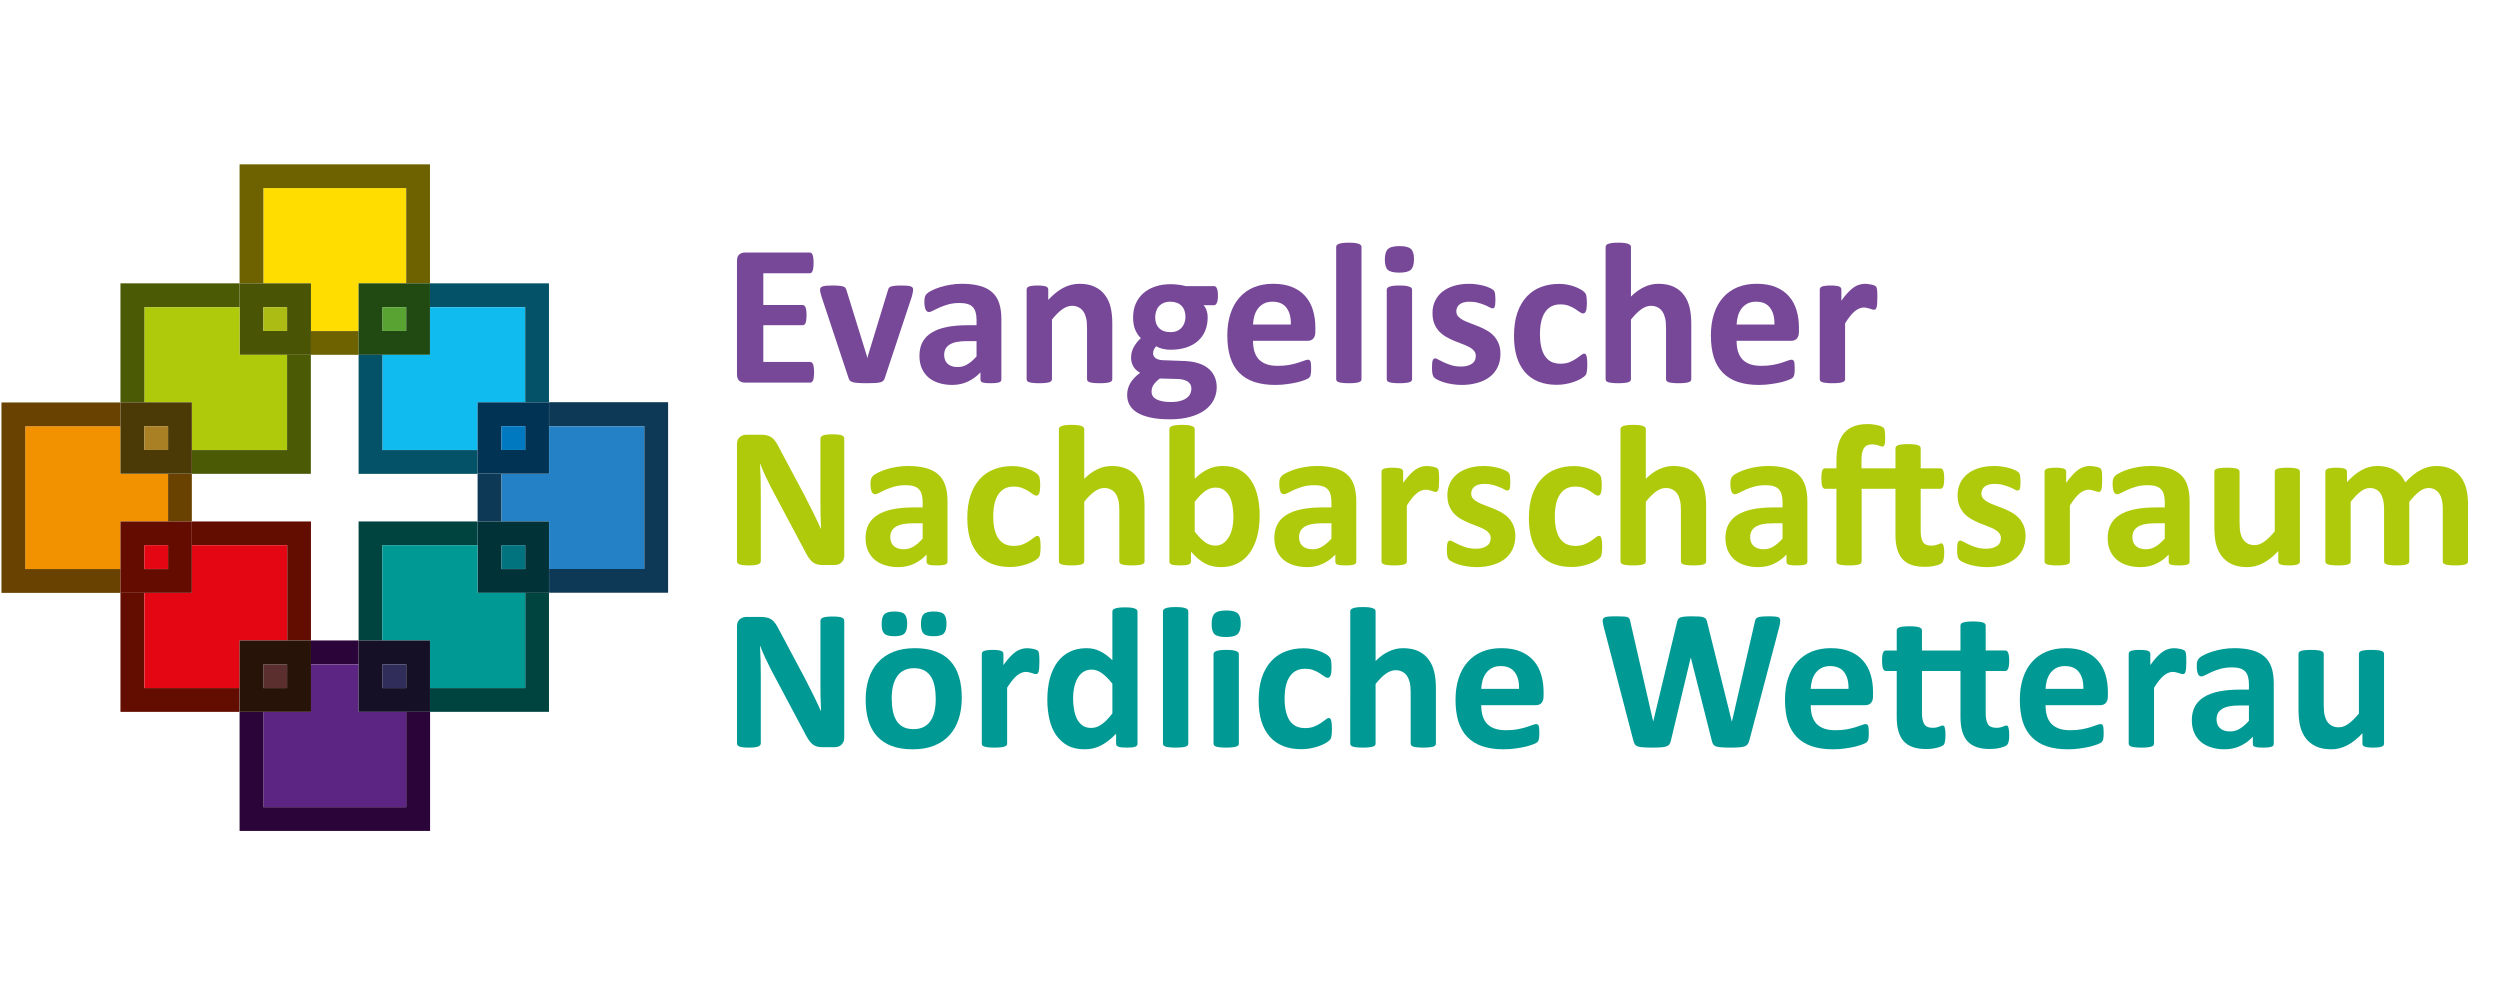 <?xml version="1.0" encoding="UTF-8" standalone="no"?>
<svg
   width="75mm"
   viewBox="17.6 0 265.748 106.299"
   height="30mm"
   version="1.2"
   id="svg320"
   sodipodi:docname="WBM NBR NöWe Violett80-Gelbgrün-Türkis.svg"
   inkscape:version="1.1 (c68e22c387, 2021-05-23)"
   xmlns:inkscape="http://www.inkscape.org/namespaces/inkscape"
   xmlns:sodipodi="http://sodipodi.sourceforge.net/DTD/sodipodi-0.dtd"
   xmlns="http://www.w3.org/2000/svg"
   xmlns:svg="http://www.w3.org/2000/svg"
   xmlns:rdf="http://www.w3.org/1999/02/22-rdf-syntax-ns#"
   xmlns:cc="http://creativecommons.org/ns#"
   xmlns:dc="http://purl.org/dc/elements/1.1/">
  <sodipodi:namedview
     id="namedview322"
     pagecolor="#ffffff"
     bordercolor="#666666"
     borderopacity="1.0"
     inkscape:pageshadow="2"
     inkscape:pageopacity="0.0"
     inkscape:pagecheckerboard="0"
     inkscape:document-units="mm"
     showgrid="false"
     inkscape:zoom="1.9508246"
     inkscape:cx="110.46611"
     inkscape:cy="68.4326"
     inkscape:window-width="1920"
     inkscape:window-height="1009"
     inkscape:window-x="1276"
     inkscape:window-y="-8"
     inkscape:window-maximized="1"
     inkscape:current-layer="svg320"
     showguides="true"
     inkscape:guide-bbox="true"
     width="109mm"
     viewbox-x="17.6">
    <sodipodi:guide
       position="160.731,69.599"
       orientation="0,-1"
       id="guide1458" />
    <sodipodi:guide
       position="229.713,36.298"
       orientation="0,-1"
       id="guide1460" />
    <sodipodi:guide
       position="22.947,88.638"
       orientation="0,-1"
       id="guide1462" />
    <sodipodi:guide
       position="17.773,17.976"
       orientation="0,-1"
       id="guide1464" />
    <sodipodi:guide
       position="95.827,18.288"
       orientation="1,0"
       id="guide1466" />
    <sodipodi:guide
       position="17.755,23.13"
       orientation="1,0"
       id="guide48641" />
    <sodipodi:guide
       position="40.862,53.289"
       orientation="0,-1"
       id="guide48723" />
    <sodipodi:guide
       position="389.739,-4.531"
       orientation="1,0"
       id="guide957" />
  </sodipodi:namedview>
  <title
     id="title2">EKHN-Logo-Generator_RGB</title>
  <desc
     id="desc4">Generated with VivaNWP-Service 11.0.0.9111</desc>
  <defs
     id="defs6">
    <rect
       x="102.215"
       y="39.146"
       width="287.435"
       height="76.118"
       id="rect4460" />
  </defs>
  <g
     stroke-opacity="1"
     font-style="normal"
     font-size="10.312px"
     stroke="#000000"
     stroke-width="1"
     stroke-linejoin="bevel"
     transform="scale(1.254,1.247)"
     font-weight="400"
     stroke-linecap="square"
     font-family="'MS Shell Dlg 2'"
     fill="none"
     id="g8"
     style="fill-rule:evenodd" />
  <g
     stroke-opacity="1"
     font-style="normal"
     font-size="10.312px"
     stroke="#000000"
     stroke-width="1"
     stroke-linejoin="bevel"
     transform="scale(1.254,1.247)"
     font-weight="400"
     stroke-linecap="square"
     font-family="'MS Shell Dlg 2'"
     fill="none"
     id="g10"
     style="fill-rule:evenodd" />
  <g
     stroke-opacity="1"
     font-style="normal"
     font-size="10.312px"
     stroke="#000000"
     stroke-width="1"
     stroke-linejoin="bevel"
     transform="scale(1.254,1.247)"
     font-weight="400"
     stroke-linecap="square"
     font-family="'MS Shell Dlg 2'"
     fill="none"
     id="g12"
     style="fill-rule:evenodd" />
  <g
     stroke-opacity="1"
     font-style="normal"
     font-size="10.312px"
     stroke="#000000"
     stroke-width="1"
     stroke-linejoin="bevel"
     transform="scale(1.254,1.247)"
     font-weight="400"
     stroke-linecap="square"
     font-family="'MS Shell Dlg 2'"
     fill="none"
     id="g14"
     style="fill-rule:evenodd" />
  <g
     stroke-opacity="1"
     font-style="normal"
     font-size="10.312px"
     stroke="#000000"
     stroke-width="1"
     stroke-linejoin="bevel"
     transform="matrix(0.125,0,0,0.125,17.773,17.675)"
     font-weight="400"
     stroke-linecap="square"
     font-family="'MS Shell Dlg 2'"
     fill="none"
     id="g16"
     style="fill-rule:evenodd" />
  <g
     stroke-opacity="1"
     font-style="normal"
     font-size="10.312px"
     stroke="#000000"
     stroke-width="1"
     stroke-linejoin="bevel"
     transform="matrix(0.125,0,0,0.125,17.773,17.675)"
     font-weight="400"
     stroke-linecap="square"
     font-family="'MS Shell Dlg 2'"
     fill="none"
     id="g22"
     style="fill-rule:evenodd" />
  <g
     stroke-opacity="1"
     font-style="normal"
     font-size="10.312px"
     stroke="#000000"
     stroke-width="1"
     stroke-linejoin="bevel"
     transform="scale(1.254,1.247)"
     font-weight="400"
     stroke-linecap="square"
     font-family="'MS Shell Dlg 2'"
     fill="none"
     id="g24"
     style="fill-rule:evenodd" />
  <g
     stroke-opacity="1"
     font-style="normal"
     font-size="10.312px"
     stroke="#000000"
     stroke-width="1"
     stroke-linejoin="bevel"
     transform="scale(1.254,1.247)"
     font-weight="400"
     stroke-linecap="square"
     font-family="'MS Shell Dlg 2'"
     fill="none"
     id="g26"
     style="fill-rule:evenodd" />
  <g
     stroke-opacity="1"
     font-style="normal"
     font-size="10.312px"
     stroke="#000000"
     stroke-width="1"
     stroke-linejoin="bevel"
     transform="scale(1.254,1.247)"
     font-weight="400"
     stroke-linecap="square"
     font-family="'MS Shell Dlg 2'"
     fill="none"
     id="g28"
     style="fill-rule:evenodd" />
  <g
     stroke-opacity="1"
     font-style="normal"
     font-size="10.312px"
     stroke="#000000"
     stroke-width="1"
     stroke-linejoin="bevel"
     transform="scale(1.254,1.247)"
     font-weight="400"
     stroke-linecap="square"
     font-family="'MS Shell Dlg 2'"
     fill="none"
     id="g30"
     style="fill-rule:evenodd" />
  <g
     stroke-opacity="1"
     font-style="normal"
     font-size="10.312px"
     stroke="#000000"
     stroke-width="1"
     stroke-linejoin="bevel"
     transform="scale(1.254,1.247)"
     font-weight="400"
     stroke-linecap="square"
     font-family="'MS Shell Dlg 2'"
     fill="none"
     id="g32"
     style="fill-rule:evenodd" />
  <g
     stroke-opacity="1"
     font-style="normal"
     font-size="10.312px"
     stroke="#000000"
     stroke-width="1"
     stroke-linejoin="bevel"
     transform="scale(1.254,1.247)"
     font-weight="400"
     stroke-linecap="square"
     font-family="'MS Shell Dlg 2'"
     fill="none"
     id="g34"
     style="fill-rule:evenodd" />
  <g
     stroke-opacity="1"
     font-style="normal"
     font-size="10.312px"
     stroke="#000000"
     stroke-width="1"
     stroke-linejoin="bevel"
     transform="matrix(1.254,0,0,1.247,95.977,17.675)"
     font-weight="400"
     stroke-linecap="square"
     font-family="'MS Shell Dlg 2'"
     fill="none"
     id="g36"
     style="fill-rule:evenodd" />
  <g
     stroke-opacity="1"
     font-style="normal"
     font-size="10.312px"
     stroke="#000000"
     stroke-width="1"
     stroke-linejoin="bevel"
     transform="matrix(1.254,0,0,1.247,94.509,50.369)"
     font-weight="400"
     stroke-linecap="square"
     font-family="'MS Shell Dlg 2'"
     fill="none"
     id="g38"
     style="fill-rule:evenodd" />
  <g
     stroke-opacity="1"
     font-style="normal"
     font-size="10.312px"
     stroke="#000000"
     stroke-width="1"
     stroke-linejoin="bevel"
     transform="matrix(1.254,0,0,1.247,94.509,50.369)"
     font-weight="400"
     stroke-linecap="square"
     font-family="'MS Shell Dlg 2'"
     fill="none"
     id="g40"
     style="fill-rule:evenodd" />
  <g
     stroke-opacity="1"
     font-style="normal"
     font-size="10.312px"
     stroke="#000000"
     stroke-width="1"
     stroke-linejoin="bevel"
     transform="matrix(1.254,0,0,1.247,94.509,50.369)"
     font-weight="400"
     stroke-linecap="square"
     font-family="'MS Shell Dlg 2'"
     fill="none"
     id="g46"
     style="fill-rule:evenodd" />
  <g
     stroke-opacity="1"
     font-style="normal"
     font-size="10.312px"
     stroke="#000000"
     stroke-width="1"
     stroke-linejoin="bevel"
     transform="matrix(1.254,0,0,1.247,94.509,50.369)"
     font-weight="400"
     stroke-linecap="square"
     font-family="'MS Shell Dlg 2'"
     fill="none"
     id="g52"
     style="fill-rule:evenodd" />
  <g
     stroke-opacity="1"
     font-style="normal"
     font-size="10.312px"
     stroke="#000000"
     stroke-width="1"
     stroke-linejoin="bevel"
     transform="matrix(1.254,0,0,1.247,94.509,50.369)"
     font-weight="400"
     stroke-linecap="square"
     font-family="'MS Shell Dlg 2'"
     fill="none"
     id="g58"
     style="fill-rule:evenodd" />
  <g
     stroke-opacity="1"
     font-style="normal"
     font-size="10.312px"
     stroke="#000000"
     stroke-width="1"
     stroke-linejoin="bevel"
     transform="matrix(1.254,0,0,1.247,94.509,50.369)"
     font-weight="400"
     stroke-linecap="square"
     font-family="'MS Shell Dlg 2'"
     fill="none"
     id="g64"
     style="fill-rule:evenodd" />
  <g
     stroke-opacity="1"
     font-style="normal"
     font-size="10.312px"
     stroke="#000000"
     stroke-width="1"
     stroke-linejoin="bevel"
     transform="matrix(1.254,0,0,1.247,94.509,50.369)"
     font-weight="400"
     stroke-linecap="square"
     font-family="'MS Shell Dlg 2'"
     fill="none"
     id="g70"
     style="fill-rule:evenodd" />
  <g
     stroke-opacity="1"
     font-style="normal"
     font-size="10.312px"
     stroke="#000000"
     stroke-width="1"
     stroke-linejoin="bevel"
     transform="matrix(1.254,0,0,1.247,94.509,50.369)"
     font-weight="400"
     stroke-linecap="square"
     font-family="'MS Shell Dlg 2'"
     fill="none"
     id="g76"
     style="fill-rule:evenodd" />
  <g
     stroke-opacity="1"
     font-style="normal"
     font-size="10.312px"
     stroke="#000000"
     stroke-width="1"
     stroke-linejoin="bevel"
     transform="matrix(1.254,0,0,1.247,94.509,50.369)"
     font-weight="400"
     stroke-linecap="square"
     font-family="'MS Shell Dlg 2'"
     fill="none"
     id="g82"
     style="fill-rule:evenodd" />
  <g
     stroke-opacity="1"
     font-style="normal"
     font-size="10.312px"
     stroke="#000000"
     stroke-width="1"
     stroke-linejoin="bevel"
     transform="matrix(1.254,0,0,1.247,94.509,50.369)"
     font-weight="400"
     stroke-linecap="square"
     font-family="'MS Shell Dlg 2'"
     fill="none"
     id="g88"
     style="fill-rule:evenodd" />
  <g
     stroke-opacity="1"
     font-style="normal"
     font-size="10.312px"
     stroke="#000000"
     stroke-width="1"
     stroke-linejoin="bevel"
     transform="matrix(1.254,0,0,1.247,94.509,50.369)"
     font-weight="400"
     stroke-linecap="square"
     font-family="'MS Shell Dlg 2'"
     fill="none"
     id="g94"
     style="fill-rule:evenodd" />
  <g
     stroke-opacity="1"
     font-style="normal"
     font-size="10.312px"
     stroke="#000000"
     stroke-width="1"
     stroke-linejoin="bevel"
     transform="matrix(1.254,0,0,1.247,94.509,50.369)"
     font-weight="400"
     stroke-linecap="square"
     font-family="'MS Shell Dlg 2'"
     fill="none"
     id="g100"
     style="fill-rule:evenodd" />
  <g
     stroke-opacity="1"
     font-style="normal"
     font-size="10.312px"
     stroke="#000000"
     stroke-width="1"
     stroke-linejoin="bevel"
     transform="matrix(1.254,0,0,1.247,94.509,50.369)"
     font-weight="400"
     stroke-linecap="square"
     font-family="'MS Shell Dlg 2'"
     fill="none"
     id="g106"
     style="fill-rule:evenodd" />
  <g
     stroke-opacity="1"
     font-style="normal"
     font-size="10.312px"
     stroke="#000000"
     stroke-width="1"
     stroke-linejoin="bevel"
     transform="matrix(1.254,0,0,1.247,94.509,50.369)"
     font-weight="400"
     stroke-linecap="square"
     font-family="'MS Shell Dlg 2'"
     fill="none"
     id="g112"
     style="fill-rule:evenodd" />
  <g
     stroke-opacity="1"
     font-style="normal"
     font-size="10.312px"
     stroke="#000000"
     stroke-width="1"
     stroke-linejoin="bevel"
     transform="matrix(1.254,0,0,1.247,94.509,50.369)"
     font-weight="400"
     stroke-linecap="square"
     font-family="'MS Shell Dlg 2'"
     fill="none"
     id="g114"
     style="fill-rule:evenodd" />
  <g
     stroke-opacity="1"
     font-style="normal"
     font-size="10.312px"
     stroke="#000000"
     stroke-width="1"
     stroke-linejoin="bevel"
     transform="matrix(1.254,0,0,1.247,95.977,17.675)"
     font-weight="400"
     stroke-linecap="square"
     font-family="'MS Shell Dlg 2'"
     fill="none"
     id="g116"
     style="fill-rule:evenodd" />
  <g
     stroke-opacity="1"
     font-style="normal"
     font-size="10.312px"
     stroke="#000000"
     stroke-width="1"
     stroke-linejoin="bevel"
     transform="matrix(1.254,0,0,1.247,214.365,50.369)"
     font-weight="400"
     stroke-linecap="square"
     font-family="'MS Shell Dlg 2'"
     fill="none"
     id="g118"
     style="fill-rule:evenodd" />
  <g
     stroke-opacity="1"
     font-style="normal"
     font-size="10.312px"
     stroke="#000000"
     stroke-width="1"
     stroke-linejoin="bevel"
     transform="matrix(1.254,0,0,1.247,214.365,50.369)"
     font-weight="400"
     stroke-linecap="square"
     font-family="'MS Shell Dlg 2'"
     fill="none"
     id="g120"
     style="fill-rule:evenodd" />
  <g
     stroke-opacity="1"
     font-style="normal"
     font-size="10.312px"
     stroke="#000000"
     stroke-width="1"
     stroke-linejoin="bevel"
     transform="matrix(1.254,0,0,1.247,214.365,50.369)"
     font-weight="400"
     stroke-linecap="square"
     font-family="'MS Shell Dlg 2'"
     fill="none"
     id="g126"
     style="fill-rule:evenodd" />
  <g
     stroke-opacity="1"
     font-style="normal"
     font-size="10.312px"
     stroke="#000000"
     stroke-width="1"
     stroke-linejoin="bevel"
     transform="matrix(1.254,0,0,1.247,214.365,50.369)"
     font-weight="400"
     stroke-linecap="square"
     font-family="'MS Shell Dlg 2'"
     fill="none"
     id="g132"
     style="fill-rule:evenodd" />
  <g
     stroke-opacity="1"
     font-style="normal"
     font-size="10.312px"
     stroke="#000000"
     stroke-width="1"
     stroke-linejoin="bevel"
     transform="matrix(1.254,0,0,1.247,214.365,50.369)"
     font-weight="400"
     stroke-linecap="square"
     font-family="'MS Shell Dlg 2'"
     fill="none"
     id="g138"
     style="fill-rule:evenodd" />
  <g
     stroke-opacity="1"
     font-style="normal"
     font-size="10.312px"
     stroke="#000000"
     stroke-width="1"
     stroke-linejoin="bevel"
     transform="matrix(1.254,0,0,1.247,214.365,50.369)"
     font-weight="400"
     stroke-linecap="square"
     font-family="'MS Shell Dlg 2'"
     fill="none"
     id="g144"
     style="fill-rule:evenodd" />
  <g
     stroke-opacity="1"
     font-style="normal"
     font-size="10.312px"
     stroke="#000000"
     stroke-width="1"
     stroke-linejoin="bevel"
     transform="matrix(1.254,0,0,1.247,214.365,50.369)"
     font-weight="400"
     stroke-linecap="square"
     font-family="'MS Shell Dlg 2'"
     fill="none"
     id="g150"
     style="fill-rule:evenodd" />
  <g
     stroke-opacity="1"
     font-style="normal"
     font-size="10.312px"
     stroke="#000000"
     stroke-width="1"
     stroke-linejoin="bevel"
     transform="matrix(1.254,0,0,1.247,214.365,50.369)"
     font-weight="400"
     stroke-linecap="square"
     font-family="'MS Shell Dlg 2'"
     fill="none"
     id="g156"
     style="fill-rule:evenodd" />
  <g
     stroke-opacity="1"
     font-style="normal"
     font-size="10.312px"
     stroke="#000000"
     stroke-width="1"
     stroke-linejoin="bevel"
     transform="matrix(1.254,0,0,1.247,214.365,50.369)"
     font-weight="400"
     stroke-linecap="square"
     font-family="'MS Shell Dlg 2'"
     fill="none"
     id="g158"
     style="fill-rule:evenodd" />
  <g
     stroke-opacity="1"
     font-style="normal"
     font-size="10.312px"
     stroke="#000000"
     stroke-width="1"
     stroke-linejoin="bevel"
     transform="matrix(1.254,0,0,1.247,95.977,17.675)"
     font-weight="400"
     stroke-linecap="square"
     font-family="'MS Shell Dlg 2'"
     fill="none"
     id="g160"
     style="fill-rule:evenodd" />
  <g
     stroke-opacity="1"
     font-style="normal"
     font-size="10.312px"
     stroke="#000000"
     stroke-width="1"
     stroke-linejoin="bevel"
     transform="matrix(1.254,0,0,1.247,95.977,17.675)"
     font-weight="400"
     stroke-linecap="square"
     font-family="'MS Shell Dlg 2'"
     fill="none"
     id="g162"
     style="fill-rule:evenodd" />
  <g
     stroke-opacity="1"
     font-style="normal"
     font-size="10.312px"
     stroke="#000000"
     stroke-width="1"
     stroke-linejoin="bevel"
     transform="matrix(1.254,0,0,1.247,94.863,69.075)"
     font-weight="400"
     stroke-linecap="square"
     font-family="'MS Shell Dlg 2'"
     fill="none"
     id="g164"
     style="fill-rule:evenodd" />
  <g
     stroke-opacity="1"
     font-style="normal"
     font-size="10.312px"
     stroke="#000000"
     stroke-width="1"
     stroke-linejoin="bevel"
     transform="matrix(1.254,0,0,1.247,94.863,69.075)"
     font-weight="400"
     stroke-linecap="square"
     font-family="'MS Shell Dlg 2'"
     fill="none"
     id="g166"
     style="fill-rule:evenodd" />
  <g
     stroke-opacity="1"
     font-style="normal"
     font-size="10.312px"
     stroke="#000000"
     stroke-width="1"
     stroke-linejoin="bevel"
     transform="matrix(1.254,0,0,1.247,94.863,69.075)"
     font-weight="400"
     stroke-linecap="square"
     font-family="'MS Shell Dlg 2'"
     fill="none"
     id="g172"
     style="fill-rule:evenodd" />
  <g
     stroke-opacity="1"
     font-style="normal"
     font-size="10.312px"
     stroke="#000000"
     stroke-width="1"
     stroke-linejoin="bevel"
     transform="matrix(1.254,0,0,1.247,94.863,69.075)"
     font-weight="400"
     stroke-linecap="square"
     font-family="'MS Shell Dlg 2'"
     fill="none"
     id="g178"
     style="fill-rule:evenodd" />
  <g
     stroke-opacity="1"
     font-style="normal"
     font-size="10.312px"
     stroke="#000000"
     stroke-width="1"
     stroke-linejoin="bevel"
     transform="matrix(1.254,0,0,1.247,94.863,69.075)"
     font-weight="400"
     stroke-linecap="square"
     font-family="'MS Shell Dlg 2'"
     fill="none"
     id="g180"
     style="fill-rule:evenodd" />
  <g
     stroke-opacity="1"
     font-style="normal"
     font-size="10.312px"
     stroke="#000000"
     stroke-width="1"
     stroke-linejoin="bevel"
     transform="matrix(1.254,0,0,1.247,95.977,17.675)"
     font-weight="400"
     stroke-linecap="square"
     font-family="'MS Shell Dlg 2'"
     fill="none"
     id="g182"
     style="fill-rule:evenodd" />
  <g
     stroke-opacity="1"
     font-style="normal"
     font-size="10.312px"
     stroke="#000000"
     stroke-width="1"
     stroke-linejoin="bevel"
     transform="matrix(1.254,0,0,1.247,116.998,69.075)"
     font-weight="400"
     stroke-linecap="square"
     font-family="'MS Shell Dlg 2'"
     fill="none"
     id="g184"
     style="fill-rule:evenodd" />
  <g
     stroke-opacity="1"
     font-style="normal"
     font-size="10.312px"
     stroke="#000000"
     stroke-width="1"
     stroke-linejoin="bevel"
     transform="matrix(1.254,0,0,1.247,116.998,69.075)"
     font-weight="400"
     stroke-linecap="square"
     font-family="'MS Shell Dlg 2'"
     fill="none"
     id="g186"
     style="fill-rule:evenodd" />
  <g
     stroke-opacity="1"
     font-style="normal"
     font-size="10.312px"
     stroke="#000000"
     stroke-width="1"
     stroke-linejoin="bevel"
     transform="matrix(1.254,0,0,1.247,116.998,69.075)"
     font-weight="400"
     stroke-linecap="square"
     font-family="'MS Shell Dlg 2'"
     fill="none"
     id="g192"
     style="fill-rule:evenodd" />
  <g
     stroke-opacity="1"
     font-style="normal"
     font-size="10.312px"
     stroke="#000000"
     stroke-width="1"
     stroke-linejoin="bevel"
     transform="matrix(1.254,0,0,1.247,116.998,69.075)"
     font-weight="400"
     stroke-linecap="square"
     font-family="'MS Shell Dlg 2'"
     fill="none"
     id="g198"
     style="fill-rule:evenodd" />
  <g
     stroke-opacity="1"
     font-style="normal"
     font-size="10.312px"
     stroke="#000000"
     stroke-width="1"
     stroke-linejoin="bevel"
     transform="matrix(1.254,0,0,1.247,116.998,69.075)"
     font-weight="400"
     stroke-linecap="square"
     font-family="'MS Shell Dlg 2'"
     fill="none"
     id="g204"
     style="fill-rule:evenodd" />
  <g
     stroke-opacity="1"
     font-style="normal"
     font-size="10.312px"
     stroke="#000000"
     stroke-width="1"
     stroke-linejoin="bevel"
     transform="matrix(1.254,0,0,1.247,116.998,69.075)"
     font-weight="400"
     stroke-linecap="square"
     font-family="'MS Shell Dlg 2'"
     fill="none"
     id="g210"
     style="fill-rule:evenodd" />
  <g
     stroke-opacity="1"
     font-style="normal"
     font-size="10.312px"
     stroke="#000000"
     stroke-width="1"
     stroke-linejoin="bevel"
     transform="matrix(1.254,0,0,1.247,116.998,69.075)"
     font-weight="400"
     stroke-linecap="square"
     font-family="'MS Shell Dlg 2'"
     fill="none"
     id="g216"
     style="fill-rule:evenodd" />
  <g
     stroke-opacity="1"
     font-style="normal"
     font-size="10.312px"
     stroke="#000000"
     stroke-width="1"
     stroke-linejoin="bevel"
     transform="matrix(1.254,0,0,1.247,116.998,69.075)"
     font-weight="400"
     stroke-linecap="square"
     font-family="'MS Shell Dlg 2'"
     fill="none"
     id="g222"
     style="fill-rule:evenodd" />
  <g
     stroke-opacity="1"
     font-style="normal"
     font-size="10.312px"
     stroke="#000000"
     stroke-width="1"
     stroke-linejoin="bevel"
     transform="matrix(1.254,0,0,1.247,116.998,69.075)"
     font-weight="400"
     stroke-linecap="square"
     font-family="'MS Shell Dlg 2'"
     fill="none"
     id="g224"
     style="fill-rule:evenodd" />
  <g
     stroke-opacity="1"
     font-style="normal"
     font-size="10.312px"
     stroke="#000000"
     stroke-width="1"
     stroke-linejoin="bevel"
     transform="matrix(1.254,0,0,1.247,95.977,17.675)"
     font-weight="400"
     stroke-linecap="square"
     font-family="'MS Shell Dlg 2'"
     fill="none"
     id="g226"
     style="fill-rule:evenodd" />
  <g
     stroke-opacity="1"
     font-style="normal"
     font-size="10.312px"
     stroke="#000000"
     stroke-width="1"
     stroke-linejoin="bevel"
     transform="matrix(1.254,0,0,1.247,186.671,69.075)"
     font-weight="400"
     stroke-linecap="square"
     font-family="'MS Shell Dlg 2'"
     fill="none"
     id="g228"
     style="fill-rule:evenodd" />
  <g
     stroke-opacity="1"
     font-style="normal"
     font-size="10.312px"
     stroke="#000000"
     stroke-width="1"
     stroke-linejoin="bevel"
     transform="matrix(1.254,0,0,1.247,186.671,69.075)"
     font-weight="400"
     stroke-linecap="square"
     font-family="'MS Shell Dlg 2'"
     fill="none"
     id="g230"
     style="fill-rule:evenodd" />
  <g
     stroke-opacity="1"
     font-style="normal"
     font-size="10.312px"
     stroke="#000000"
     stroke-width="1"
     stroke-linejoin="bevel"
     transform="matrix(1.254,0,0,1.247,186.671,69.075)"
     font-weight="400"
     stroke-linecap="square"
     font-family="'MS Shell Dlg 2'"
     fill="none"
     id="g236"
     style="fill-rule:evenodd" />
  <g
     stroke-opacity="1"
     font-style="normal"
     font-size="10.312px"
     stroke="#000000"
     stroke-width="1"
     stroke-linejoin="bevel"
     transform="matrix(1.254,0,0,1.247,186.671,69.075)"
     font-weight="400"
     stroke-linecap="square"
     font-family="'MS Shell Dlg 2'"
     fill="none"
     id="g242"
     style="fill-rule:evenodd" />
  <g
     stroke-opacity="1"
     font-style="normal"
     font-size="10.312px"
     stroke="#000000"
     stroke-width="1"
     stroke-linejoin="bevel"
     transform="matrix(1.254,0,0,1.247,186.671,69.075)"
     font-weight="400"
     stroke-linecap="square"
     font-family="'MS Shell Dlg 2'"
     fill="none"
     id="g248"
     style="fill-rule:evenodd" />
  <g
     stroke-opacity="1"
     font-style="normal"
     font-size="10.312px"
     stroke="#000000"
     stroke-width="1"
     stroke-linejoin="bevel"
     transform="matrix(1.254,0,0,1.247,186.671,69.075)"
     font-weight="400"
     stroke-linecap="square"
     font-family="'MS Shell Dlg 2'"
     fill="none"
     id="g250"
     style="fill-rule:evenodd" />
  <g
     stroke-opacity="1"
     font-style="normal"
     font-size="10.312px"
     stroke="#000000"
     stroke-width="1"
     stroke-linejoin="bevel"
     transform="matrix(1.254,0,0,1.247,95.977,17.675)"
     font-weight="400"
     stroke-linecap="square"
     font-family="'MS Shell Dlg 2'"
     fill="none"
     id="g252"
     style="fill-rule:evenodd" />
  <g
     stroke-opacity="1"
     font-style="normal"
     font-size="10.312px"
     stroke="#000000"
     stroke-width="1"
     stroke-linejoin="bevel"
     transform="matrix(1.254,0,0,1.247,226.663,69.075)"
     font-weight="400"
     stroke-linecap="square"
     font-family="'MS Shell Dlg 2'"
     fill="none"
     id="g254"
     style="fill-rule:evenodd" />
  <g
     stroke-opacity="1"
     font-style="normal"
     font-size="10.312px"
     stroke="#000000"
     stroke-width="1"
     stroke-linejoin="bevel"
     transform="matrix(1.254,0,0,1.247,226.663,69.075)"
     font-weight="400"
     stroke-linecap="square"
     font-family="'MS Shell Dlg 2'"
     fill="none"
     id="g256"
     style="fill-rule:evenodd" />
  <g
     stroke-opacity="1"
     font-style="normal"
     font-size="10.312px"
     stroke="#000000"
     stroke-width="1"
     stroke-linejoin="bevel"
     transform="matrix(1.254,0,0,1.247,226.663,69.075)"
     font-weight="400"
     stroke-linecap="square"
     font-family="'MS Shell Dlg 2'"
     fill="none"
     id="g262"
     style="fill-rule:evenodd" />
  <g
     stroke-opacity="1"
     font-style="normal"
     font-size="10.312px"
     stroke="#000000"
     stroke-width="1"
     stroke-linejoin="bevel"
     transform="matrix(1.254,0,0,1.247,226.663,69.075)"
     font-weight="400"
     stroke-linecap="square"
     font-family="'MS Shell Dlg 2'"
     fill="none"
     id="g268"
     style="fill-rule:evenodd" />
  <g
     stroke-opacity="1"
     font-style="normal"
     font-size="10.312px"
     stroke="#000000"
     stroke-width="1"
     stroke-linejoin="bevel"
     transform="matrix(1.254,0,0,1.247,226.663,69.075)"
     font-weight="400"
     stroke-linecap="square"
     font-family="'MS Shell Dlg 2'"
     fill="none"
     id="g274"
     style="fill-rule:evenodd" />
  <g
     stroke-opacity="1"
     font-style="normal"
     font-size="10.312px"
     stroke="#000000"
     stroke-width="1"
     stroke-linejoin="bevel"
     transform="matrix(1.254,0,0,1.247,226.663,69.075)"
     font-weight="400"
     stroke-linecap="square"
     font-family="'MS Shell Dlg 2'"
     fill="none"
     id="g280"
     style="fill-rule:evenodd" />
  <g
     stroke-opacity="1"
     font-style="normal"
     font-size="10.312px"
     stroke="#000000"
     stroke-width="1"
     stroke-linejoin="bevel"
     transform="matrix(1.254,0,0,1.247,226.663,69.075)"
     font-weight="400"
     stroke-linecap="square"
     font-family="'MS Shell Dlg 2'"
     fill="none"
     id="g286"
     style="fill-rule:evenodd" />
  <g
     stroke-opacity="1"
     font-style="normal"
     font-size="10.312px"
     stroke="#000000"
     stroke-width="1"
     stroke-linejoin="bevel"
     transform="matrix(1.254,0,0,1.247,226.663,69.075)"
     font-weight="400"
     stroke-linecap="square"
     font-family="'MS Shell Dlg 2'"
     fill="none"
     id="g292"
     style="fill-rule:evenodd" />
  <g
     stroke-opacity="1"
     font-style="normal"
     font-size="10.312px"
     stroke="#000000"
     stroke-width="1"
     stroke-linejoin="bevel"
     transform="matrix(1.254,0,0,1.247,226.663,69.075)"
     font-weight="400"
     stroke-linecap="square"
     font-family="'MS Shell Dlg 2'"
     fill="none"
     id="g294"
     style="fill-rule:evenodd" />
  <g
     stroke-opacity="1"
     font-style="normal"
     font-size="10.312px"
     stroke="#000000"
     stroke-width="1"
     stroke-linejoin="bevel"
     transform="matrix(1.254,0,0,1.247,95.977,17.675)"
     font-weight="400"
     stroke-linecap="square"
     font-family="'MS Shell Dlg 2'"
     fill="none"
     id="g296"
     style="fill-rule:evenodd" />
  <g
     stroke-opacity="1"
     font-style="normal"
     font-size="10.312px"
     stroke="#000000"
     stroke-width="1"
     stroke-linejoin="bevel"
     transform="matrix(1.254,0,0,1.247,95.977,17.675)"
     font-weight="400"
     stroke-linecap="square"
     font-family="'MS Shell Dlg 2'"
     fill="none"
     id="g298"
     style="fill-rule:evenodd" />
  <g
     stroke-opacity="1"
     font-style="normal"
     font-size="10.312px"
     stroke="#000000"
     stroke-width="1"
     stroke-linejoin="bevel"
     transform="matrix(1.254,0,0,1.247,95.977,17.675)"
     font-weight="400"
     stroke-linecap="square"
     font-family="'MS Shell Dlg 2'"
     fill="none"
     id="g300"
     style="fill-rule:evenodd" />
  <g
     stroke-opacity="1"
     font-style="normal"
     font-size="10.312px"
     stroke="#000000"
     stroke-width="1"
     stroke-linejoin="bevel"
     transform="matrix(1.254,0,0,1.247,95.977,17.675)"
     font-weight="400"
     stroke-linecap="square"
     font-family="'MS Shell Dlg 2'"
     fill="none"
     id="g302"
     style="fill-rule:evenodd" />
  <g
     stroke-opacity="1"
     font-style="normal"
     font-size="10.312px"
     stroke="#000000"
     stroke-width="1"
     stroke-linejoin="bevel"
     transform="matrix(1.254,0,0,1.247,95.977,17.675)"
     font-weight="400"
     stroke-linecap="square"
     font-family="'MS Shell Dlg 2'"
     fill="none"
     id="g304"
     style="fill-rule:evenodd" />
  <g
     stroke-opacity="1"
     font-style="normal"
     font-size="10.312px"
     stroke="#000000"
     stroke-width="1"
     stroke-linejoin="bevel"
     transform="scale(1.254,1.247)"
     font-weight="400"
     stroke-linecap="square"
     font-family="'MS Shell Dlg 2'"
     fill="none"
     id="g306"
     style="fill-rule:evenodd" />
  <g
     stroke-opacity="1"
     font-style="normal"
     font-size="10.312px"
     stroke="#000000"
     stroke-width="1"
     stroke-linejoin="bevel"
     transform="scale(1.254,1.247)"
     font-weight="400"
     stroke-linecap="square"
     font-family="'MS Shell Dlg 2'"
     fill="none"
     id="g308"
     style="fill-rule:evenodd" />
  <g
     stroke-opacity="1"
     font-style="normal"
     font-size="10.312px"
     stroke="#000000"
     stroke-width="1"
     stroke-linejoin="bevel"
     transform="scale(1.254,1.247)"
     font-weight="400"
     stroke-linecap="square"
     font-family="'MS Shell Dlg 2'"
     fill="none"
     id="g310"
     style="fill-rule:evenodd" />
  <g
     stroke-opacity="1"
     font-style="normal"
     font-size="10.312px"
     stroke="#000000"
     stroke-width="1"
     stroke-linejoin="bevel"
     transform="scale(1.254,1.247)"
     font-weight="400"
     stroke-linecap="square"
     font-family="'MS Shell Dlg 2'"
     fill="none"
     id="g312"
     style="fill-rule:evenodd" />
  <g
     stroke-opacity="1"
     font-style="normal"
     font-size="10.312px"
     stroke="#000000"
     stroke-width="1"
     stroke-linejoin="bevel"
     transform="scale(1.254,1.247)"
     font-weight="400"
     stroke-linecap="square"
     font-family="'MS Shell Dlg 2'"
     fill="none"
     id="g314"
     style="fill-rule:evenodd" />
  <g
     stroke-opacity="1"
     font-style="normal"
     font-size="10.312px"
     stroke="#000000"
     stroke-width="1"
     stroke-linejoin="bevel"
     transform="scale(1.254,1.247)"
     font-weight="400"
     stroke-linecap="square"
     font-family="'MS Shell Dlg 2'"
     fill="none"
     id="g316"
     style="fill-rule:evenodd" />
  <g
     aria-label="Evangelischer Nachbarschaftsraum
Nördliche Wetterau"
     transform="matrix(0.938,0,0,0.938,-1.444,-11.584)"
     id="text4458"
     style="font-size:23.333px;line-height:0.85;font-family:'Noto Sans';-inkscape-font-specification:'Noto Sans';letter-spacing:0px;word-spacing:0px;white-space:pre;shape-inside:url(#rect4460)">
    <path
       d="m 112.56,54.537 q 0,0.33 -0.034,0.558 -0.023,0.216 -0.08,0.353 -0.057,0.137 -0.148,0.205 -0.08,0.057 -0.182,0.057 h -7.406 q -0.376,0 -0.638,-0.216 -0.251,-0.228 -0.251,-0.729 V 41.913 q 0,-0.501 0.251,-0.718 0.262,-0.228 0.638,-0.228 h 7.36 q 0.103,0 0.182,0.057 0.08,0.057 0.137,0.205 0.057,0.137 0.08,0.365 0.034,0.216 0.034,0.558 0,0.319 -0.034,0.547 -0.023,0.216 -0.08,0.353 -0.057,0.137 -0.137,0.205 -0.08,0.057 -0.182,0.057 h -5.264 v 3.6 h 4.455 q 0.103,0 0.182,0.068 0.091,0.057 0.148,0.194 0.057,0.125 0.08,0.353 0.034,0.216 0.034,0.535 0,0.33 -0.034,0.547 -0.023,0.216 -0.08,0.353 -0.057,0.125 -0.148,0.182 -0.08,0.057 -0.182,0.057 h -4.455 v 4.159 h 5.309 q 0.103,0 0.182,0.068 0.091,0.057 0.148,0.194 0.057,0.137 0.08,0.365 0.034,0.216 0.034,0.547 z"
       style="font-weight:bold;font-family:Calibri;-inkscape-font-specification:'Calibri Bold';fill:#774898"
       id="path958" />
    <path
       d="m 123.782,45.149 q 0,0.057 -0.011,0.137 0,0.08 -0.023,0.182 -0.011,0.091 -0.046,0.216 -0.023,0.125 -0.068,0.285 l -3.053,9.194 q -0.057,0.194 -0.16,0.319 -0.091,0.114 -0.319,0.182 -0.216,0.068 -0.604,0.091 -0.376,0.023 -0.991,0.023 -0.604,0 -0.991,-0.034 -0.376,-0.023 -0.592,-0.091 -0.216,-0.068 -0.319,-0.182 -0.091,-0.125 -0.148,-0.308 l -3.053,-9.194 q -0.068,-0.228 -0.114,-0.41 -0.034,-0.182 -0.046,-0.262 0,-0.08 0,-0.148 0,-0.114 0.057,-0.194 0.068,-0.091 0.228,-0.148 0.16,-0.057 0.433,-0.08 0.285,-0.023 0.706,-0.023 0.467,0 0.752,0.034 0.285,0.023 0.444,0.08 0.171,0.046 0.239,0.148 0.068,0.091 0.114,0.228 l 2.313,7.463 0.068,0.285 0.068,-0.285 2.279,-7.463 q 0.034,-0.137 0.103,-0.228 0.08,-0.103 0.239,-0.148 0.16,-0.057 0.422,-0.08 0.273,-0.034 0.706,-0.034 0.422,0 0.684,0.023 0.273,0.023 0.422,0.08 0.148,0.057 0.205,0.148 0.057,0.08 0.057,0.194 z"
       style="font-weight:bold;font-family:Calibri;-inkscape-font-specification:'Calibri Bold';fill:#774898"
       id="path960" />
    <path
       d="m 133.785,55.357 q 0,0.16 -0.114,0.251 -0.114,0.091 -0.365,0.125 -0.239,0.046 -0.718,0.046 -0.513,0 -0.752,-0.046 -0.228,-0.034 -0.33,-0.125 -0.091,-0.091 -0.091,-0.251 v -0.809 q -0.627,0.672 -1.436,1.048 -0.798,0.376 -1.777,0.376 -0.809,0 -1.493,-0.216 -0.672,-0.205 -1.173,-0.615 -0.49,-0.422 -0.763,-1.037 -0.273,-0.615 -0.273,-1.436 0,-0.889 0.342,-1.538 0.353,-0.661 1.037,-1.082 0.695,-0.433 1.72,-0.638 1.025,-0.205 2.381,-0.205 h 0.991 v -0.615 q 0,-0.479 -0.103,-0.832 -0.091,-0.365 -0.319,-0.604 -0.216,-0.239 -0.592,-0.353 -0.365,-0.114 -0.911,-0.114 -0.718,0 -1.287,0.16 -0.558,0.16 -0.991,0.353 -0.433,0.194 -0.729,0.353 -0.285,0.16 -0.467,0.16 -0.125,0 -0.228,-0.08 -0.091,-0.08 -0.16,-0.228 -0.057,-0.148 -0.091,-0.365 -0.034,-0.216 -0.034,-0.479 0,-0.353 0.057,-0.558 0.057,-0.205 0.216,-0.365 0.16,-0.171 0.558,-0.365 0.399,-0.205 0.934,-0.376 0.535,-0.171 1.162,-0.273 0.638,-0.114 1.31,-0.114 1.196,0 2.039,0.239 0.854,0.228 1.401,0.718 0.547,0.479 0.798,1.242 0.251,0.763 0.251,1.812 z m -2.814,-4.352 h -1.094 q -0.695,0 -1.185,0.103 -0.49,0.103 -0.798,0.308 -0.308,0.205 -0.456,0.501 -0.137,0.285 -0.137,0.661 0,0.638 0.399,1.003 0.41,0.365 1.128,0.365 0.604,0 1.105,-0.308 0.513,-0.308 1.037,-0.9 z"
       style="font-weight:bold;font-family:Calibri;-inkscape-font-specification:'Calibri Bold';fill:#774898"
       id="path962" />
    <path
       d="m 146.352,55.323 q 0,0.114 -0.068,0.205 -0.068,0.08 -0.228,0.137 -0.16,0.057 -0.444,0.08 -0.273,0.034 -0.684,0.034 -0.422,0 -0.706,-0.034 -0.273,-0.023 -0.433,-0.08 -0.16,-0.057 -0.228,-0.137 -0.068,-0.091 -0.068,-0.205 v -5.799 q 0,-0.741 -0.114,-1.162 -0.103,-0.422 -0.308,-0.718 -0.205,-0.308 -0.535,-0.467 -0.319,-0.171 -0.752,-0.171 -0.547,0 -1.105,0.399 -0.558,0.399 -1.162,1.162 v 6.756 q 0,0.114 -0.068,0.205 -0.068,0.08 -0.239,0.137 -0.16,0.057 -0.433,0.08 -0.273,0.034 -0.695,0.034 -0.422,0 -0.695,-0.034 -0.273,-0.023 -0.444,-0.08 -0.16,-0.057 -0.228,-0.137 -0.068,-0.091 -0.068,-0.205 V 45.16 q 0,-0.114 0.057,-0.194 0.057,-0.091 0.205,-0.148 0.148,-0.057 0.376,-0.08 0.239,-0.034 0.592,-0.034 0.365,0 0.604,0.034 0.239,0.023 0.365,0.08 0.137,0.057 0.194,0.148 0.057,0.08 0.057,0.194 v 1.174 q 0.843,-0.911 1.709,-1.367 0.877,-0.456 1.823,-0.456 1.037,0 1.743,0.342 0.718,0.342 1.151,0.934 0.444,0.581 0.638,1.367 0.194,0.786 0.194,1.891 z"
       style="font-weight:bold;font-family:Calibri;-inkscape-font-specification:'Calibri Bold';fill:#774898"
       id="path964" />
    <path
       d="m 158.326,45.866 q 0,0.547 -0.125,0.809 -0.125,0.262 -0.308,0.262 h -1.196 q 0.251,0.273 0.353,0.627 0.114,0.342 0.114,0.718 0,0.889 -0.296,1.584 -0.296,0.684 -0.854,1.162 -0.547,0.467 -1.333,0.718 -0.775,0.239 -1.732,0.239 -0.49,0 -0.934,-0.114 -0.444,-0.125 -0.684,-0.285 -0.137,0.148 -0.251,0.353 -0.103,0.205 -0.103,0.456 0,0.33 0.285,0.547 0.296,0.205 0.82,0.228 l 2.472,0.091 q 0.866,0.034 1.538,0.251 0.684,0.205 1.139,0.592 0.467,0.376 0.706,0.911 0.251,0.535 0.251,1.219 0,0.752 -0.33,1.413 -0.33,0.672 -0.991,1.162 -0.661,0.49 -1.663,0.775 -0.991,0.285 -2.324,0.285 -1.299,0 -2.222,-0.205 -0.911,-0.205 -1.504,-0.57 -0.581,-0.365 -0.854,-0.877 -0.262,-0.501 -0.262,-1.105 0,-0.376 0.091,-0.718 0.103,-0.342 0.285,-0.661 0.194,-0.308 0.467,-0.592 0.273,-0.285 0.627,-0.547 -0.49,-0.262 -0.763,-0.706 -0.262,-0.456 -0.262,-0.991 0,-0.672 0.308,-1.219 0.308,-0.558 0.798,-1.003 -0.399,-0.399 -0.638,-0.957 -0.239,-0.558 -0.239,-1.39 0,-0.889 0.308,-1.584 0.319,-0.706 0.877,-1.185 0.558,-0.49 1.333,-0.741 0.775,-0.262 1.709,-0.262 0.479,0 0.911,0.057 0.444,0.057 0.82,0.16 h 3.224 q 0.194,0 0.308,0.251 0.125,0.251 0.125,0.843 z m -3.68,2.404 q 0,-0.82 -0.456,-1.276 -0.456,-0.456 -1.287,-0.456 -0.422,0 -0.741,0.148 -0.319,0.137 -0.535,0.387 -0.205,0.239 -0.308,0.57 -0.103,0.319 -0.103,0.672 0,0.775 0.456,1.23 0.456,0.444 1.265,0.444 0.433,0 0.752,-0.137 0.319,-0.137 0.524,-0.376 0.216,-0.239 0.319,-0.547 0.114,-0.319 0.114,-0.661 z m 0.672,8.112 q 0,-0.513 -0.41,-0.786 -0.41,-0.273 -1.128,-0.296 l -2.039,-0.057 q -0.296,0.216 -0.479,0.422 -0.171,0.194 -0.285,0.376 -0.103,0.182 -0.137,0.353 -0.034,0.171 -0.034,0.353 0,0.57 0.57,0.866 0.581,0.296 1.629,0.296 0.649,0 1.094,-0.137 0.444,-0.125 0.718,-0.342 0.273,-0.216 0.387,-0.49 0.114,-0.262 0.114,-0.558 z"
       style="font-weight:bold;font-family:Calibri;-inkscape-font-specification:'Calibri Bold';fill:#774898"
       id="path966" />
    <path
       d="m 169.366,49.945 q 0,0.524 -0.239,0.775 -0.228,0.251 -0.638,0.251 h -6.187 q 0,0.649 0.148,1.185 0.16,0.524 0.49,0.9 0.342,0.365 0.866,0.558 0.535,0.194 1.276,0.194 0.752,0 1.322,-0.103 0.57,-0.114 0.98,-0.239 0.422,-0.137 0.695,-0.239 0.273,-0.114 0.444,-0.114 0.103,0 0.171,0.046 0.068,0.034 0.114,0.137 0.046,0.103 0.057,0.296 0.023,0.182 0.023,0.467 0,0.251 -0.011,0.433 -0.011,0.171 -0.034,0.296 -0.023,0.125 -0.068,0.216 -0.046,0.08 -0.125,0.16 -0.068,0.08 -0.399,0.216 -0.33,0.137 -0.843,0.273 -0.513,0.125 -1.173,0.216 -0.661,0.103 -1.413,0.103 -1.356,0 -2.381,-0.342 -1.014,-0.342 -1.698,-1.037 -0.684,-0.695 -1.025,-1.755 -0.33,-1.06 -0.33,-2.484 0,-1.356 0.353,-2.438 0.353,-1.094 1.025,-1.846 0.672,-0.763 1.629,-1.162 0.968,-0.399 2.176,-0.399 1.276,0 2.176,0.376 0.911,0.376 1.493,1.048 0.581,0.661 0.854,1.572 0.273,0.911 0.273,1.982 z m -2.78,-0.82 q 0.034,-1.208 -0.49,-1.891 -0.513,-0.695 -1.595,-0.695 -0.547,0 -0.957,0.205 -0.399,0.205 -0.672,0.558 -0.262,0.342 -0.41,0.82 -0.137,0.467 -0.16,1.003 z"
       style="font-weight:bold;font-family:Calibri;-inkscape-font-specification:'Calibri Bold';fill:#774898"
       id="path968" />
    <path
       d="m 174.596,55.323 q 0,0.114 -0.068,0.205 -0.068,0.08 -0.239,0.137 -0.16,0.057 -0.433,0.08 -0.273,0.034 -0.695,0.034 -0.422,0 -0.695,-0.034 -0.273,-0.023 -0.444,-0.08 -0.16,-0.057 -0.228,-0.137 -0.068,-0.091 -0.068,-0.205 V 40.341 q 0,-0.114 0.068,-0.205 0.068,-0.091 0.228,-0.148 0.171,-0.068 0.444,-0.103 0.273,-0.034 0.695,-0.034 0.422,0 0.695,0.034 0.273,0.034 0.433,0.103 0.171,0.057 0.239,0.148 0.068,0.091 0.068,0.205 z"
       style="font-weight:bold;font-family:Calibri;-inkscape-font-specification:'Calibri Bold';fill:#774898"
       id="path970" />
    <path
       d="m 180.327,55.323 q 0,0.114 -0.068,0.205 -0.068,0.08 -0.239,0.137 -0.16,0.057 -0.433,0.08 -0.273,0.034 -0.695,0.034 -0.422,0 -0.695,-0.034 -0.273,-0.023 -0.444,-0.08 -0.16,-0.057 -0.228,-0.137 -0.068,-0.091 -0.068,-0.205 v -10.14 q 0,-0.114 0.068,-0.194 0.068,-0.091 0.228,-0.148 0.171,-0.068 0.444,-0.103 0.273,-0.034 0.695,-0.034 0.422,0 0.695,0.034 0.273,0.034 0.433,0.103 0.171,0.057 0.239,0.148 0.068,0.08 0.068,0.194 z m 0.216,-13.603 q 0,0.866 -0.353,1.196 -0.353,0.33 -1.31,0.33 -0.968,0 -1.31,-0.319 -0.33,-0.319 -0.33,-1.151 0,-0.866 0.342,-1.196 0.353,-0.342 1.322,-0.342 0.957,0 1.299,0.33 0.342,0.319 0.342,1.151 z"
       style="font-weight:bold;font-family:Calibri;-inkscape-font-specification:'Calibri Bold';fill:#774898"
       id="path972" />
    <path
       d="m 190.341,52.452 q 0,0.866 -0.33,1.527 -0.319,0.661 -0.911,1.105 -0.592,0.444 -1.401,0.661 -0.809,0.228 -1.755,0.228 -0.57,0 -1.094,-0.091 -0.513,-0.08 -0.923,-0.205 -0.41,-0.137 -0.684,-0.273 -0.273,-0.137 -0.399,-0.251 -0.125,-0.125 -0.194,-0.376 -0.068,-0.262 -0.068,-0.763 0,-0.33 0.023,-0.524 0.023,-0.205 0.068,-0.319 0.046,-0.125 0.114,-0.16 0.068,-0.046 0.171,-0.046 0.125,0 0.365,0.148 0.251,0.137 0.615,0.308 0.365,0.171 0.843,0.319 0.49,0.148 1.105,0.148 0.387,0 0.684,-0.08 0.308,-0.08 0.524,-0.228 0.228,-0.148 0.342,-0.376 0.114,-0.228 0.114,-0.524 0,-0.342 -0.216,-0.581 -0.205,-0.251 -0.558,-0.433 -0.342,-0.182 -0.786,-0.342 -0.433,-0.16 -0.9,-0.353 -0.456,-0.194 -0.9,-0.444 -0.433,-0.251 -0.786,-0.615 -0.342,-0.365 -0.558,-0.877 -0.205,-0.513 -0.205,-1.23 0,-0.729 0.285,-1.333 0.285,-0.615 0.82,-1.048 0.535,-0.433 1.299,-0.672 0.775,-0.239 1.732,-0.239 0.479,0 0.923,0.068 0.456,0.068 0.82,0.171 0.365,0.103 0.615,0.228 0.251,0.114 0.353,0.205 0.114,0.08 0.16,0.171 0.046,0.08 0.068,0.205 0.023,0.114 0.034,0.296 0.023,0.171 0.023,0.433 0,0.308 -0.023,0.501 -0.011,0.194 -0.057,0.308 -0.034,0.114 -0.103,0.16 -0.068,0.034 -0.16,0.034 -0.103,0 -0.319,-0.114 -0.216,-0.125 -0.547,-0.262 -0.319,-0.137 -0.752,-0.251 -0.422,-0.125 -0.968,-0.125 -0.387,0 -0.672,0.08 -0.285,0.08 -0.467,0.228 -0.182,0.148 -0.273,0.353 -0.091,0.194 -0.091,0.422 0,0.353 0.216,0.592 0.216,0.239 0.57,0.422 0.353,0.182 0.798,0.342 0.456,0.16 0.911,0.353 0.467,0.182 0.911,0.433 0.456,0.251 0.809,0.615 0.353,0.365 0.57,0.877 0.216,0.501 0.216,1.196 z"
       style="font-weight:bold;font-family:Calibri;-inkscape-font-specification:'Calibri Bold';fill:#774898"
       id="path974" />
    <path
       d="m 200.185,53.705 q 0,0.296 -0.023,0.501 -0.011,0.194 -0.046,0.33 -0.023,0.137 -0.068,0.228 -0.034,0.08 -0.171,0.216 -0.137,0.125 -0.467,0.319 -0.33,0.182 -0.752,0.33 -0.422,0.148 -0.923,0.239 -0.49,0.091 -1.014,0.091 -1.173,0 -2.085,-0.365 -0.9,-0.365 -1.515,-1.071 -0.615,-0.718 -0.934,-1.743 -0.308,-1.025 -0.308,-2.347 0,-1.527 0.376,-2.632 0.387,-1.117 1.071,-1.846 0.684,-0.729 1.618,-1.082 0.934,-0.353 2.051,-0.353 0.456,0 0.889,0.08 0.444,0.08 0.82,0.216 0.387,0.137 0.684,0.308 0.308,0.171 0.433,0.296 0.125,0.125 0.171,0.216 0.057,0.08 0.08,0.216 0.034,0.137 0.046,0.342 0.023,0.194 0.023,0.479 0,0.661 -0.114,0.934 -0.114,0.262 -0.296,0.262 -0.194,0 -0.41,-0.16 -0.216,-0.16 -0.513,-0.353 -0.296,-0.194 -0.706,-0.353 -0.41,-0.16 -0.98,-0.16 -1.117,0 -1.709,0.866 -0.592,0.854 -0.592,2.518 0,0.82 0.148,1.447 0.148,0.627 0.433,1.048 0.296,0.422 0.729,0.638 0.444,0.205 1.025,0.205 0.592,0 1.014,-0.171 0.433,-0.182 0.752,-0.399 0.319,-0.216 0.535,-0.387 0.216,-0.182 0.365,-0.182 0.103,0 0.171,0.057 0.068,0.057 0.103,0.216 0.046,0.148 0.068,0.387 0.023,0.239 0.023,0.615 z"
       style="font-weight:bold;font-family:Calibri;-inkscape-font-specification:'Calibri Bold';fill:#774898"
       id="path976" />
    <path
       d="m 211.966,55.323 q 0,0.114 -0.068,0.205 -0.068,0.08 -0.228,0.137 -0.16,0.057 -0.444,0.08 -0.273,0.034 -0.684,0.034 -0.422,0 -0.706,-0.034 -0.273,-0.023 -0.433,-0.08 -0.16,-0.057 -0.228,-0.137 -0.068,-0.091 -0.068,-0.205 v -5.799 q 0,-0.741 -0.114,-1.162 -0.103,-0.422 -0.308,-0.718 -0.205,-0.308 -0.535,-0.467 -0.319,-0.171 -0.752,-0.171 -0.547,0 -1.105,0.399 -0.558,0.399 -1.162,1.162 v 6.756 q 0,0.114 -0.068,0.205 -0.068,0.08 -0.239,0.137 -0.16,0.057 -0.433,0.08 -0.273,0.034 -0.695,0.034 -0.422,0 -0.695,-0.034 -0.273,-0.023 -0.444,-0.08 -0.16,-0.057 -0.228,-0.137 -0.068,-0.091 -0.068,-0.205 V 40.341 q 0,-0.114 0.068,-0.205 0.068,-0.091 0.228,-0.148 0.171,-0.068 0.444,-0.103 0.273,-0.034 0.695,-0.034 0.422,0 0.695,0.034 0.273,0.034 0.433,0.103 0.171,0.057 0.239,0.148 0.068,0.091 0.068,0.205 v 5.617 q 0.741,-0.729 1.504,-1.082 0.775,-0.365 1.606,-0.365 1.037,0 1.743,0.342 0.718,0.342 1.151,0.934 0.444,0.592 0.638,1.39 0.194,0.786 0.194,1.914 z"
       style="font-weight:bold;font-family:Calibri;-inkscape-font-specification:'Calibri Bold';fill:#774898"
       id="path978" />
    <path
       d="m 224.168,49.945 q 0,0.524 -0.239,0.775 -0.228,0.251 -0.638,0.251 H 217.104 q 0,0.649 0.148,1.185 0.16,0.524 0.49,0.9 0.342,0.365 0.866,0.558 0.535,0.194 1.276,0.194 0.752,0 1.322,-0.103 0.57,-0.114 0.98,-0.239 0.422,-0.137 0.695,-0.239 0.273,-0.114 0.444,-0.114 0.103,0 0.171,0.046 0.068,0.034 0.114,0.137 0.046,0.103 0.057,0.296 0.023,0.182 0.023,0.467 0,0.251 -0.011,0.433 -0.011,0.171 -0.034,0.296 -0.023,0.125 -0.068,0.216 -0.046,0.08 -0.125,0.16 -0.068,0.08 -0.399,0.216 -0.33,0.137 -0.843,0.273 -0.513,0.125 -1.173,0.216 -0.661,0.103 -1.413,0.103 -1.356,0 -2.381,-0.342 -1.014,-0.342 -1.698,-1.037 -0.684,-0.695 -1.025,-1.755 -0.33,-1.06 -0.33,-2.484 0,-1.356 0.353,-2.438 0.353,-1.094 1.025,-1.846 0.672,-0.763 1.629,-1.162 0.968,-0.399 2.176,-0.399 1.276,0 2.176,0.376 0.911,0.376 1.493,1.048 0.581,0.661 0.854,1.572 0.273,0.911 0.273,1.982 z m -2.78,-0.82 q 0.034,-1.208 -0.49,-1.891 -0.513,-0.695 -1.595,-0.695 -0.547,0 -0.957,0.205 -0.399,0.205 -0.672,0.558 -0.262,0.342 -0.41,0.82 -0.137,0.467 -0.16,1.003 z"
       style="font-weight:bold;font-family:Calibri;-inkscape-font-specification:'Calibri Bold';fill:#774898"
       id="path980" />
    <path
       d="m 233.054,46.106 q 0,0.41 -0.023,0.672 -0.023,0.262 -0.068,0.41 -0.046,0.148 -0.125,0.205 -0.068,0.057 -0.182,0.057 -0.091,0 -0.205,-0.034 -0.114,-0.046 -0.262,-0.091 -0.137,-0.046 -0.308,-0.08 -0.171,-0.046 -0.376,-0.046 -0.239,0 -0.479,0.103 -0.239,0.091 -0.501,0.296 -0.251,0.205 -0.535,0.547 -0.273,0.342 -0.592,0.843 v 6.335 q 0,0.114 -0.068,0.205 -0.068,0.08 -0.239,0.137 -0.16,0.057 -0.433,0.08 -0.273,0.034 -0.695,0.034 -0.422,0 -0.695,-0.034 -0.273,-0.023 -0.444,-0.08 -0.16,-0.057 -0.228,-0.137 -0.068,-0.091 -0.068,-0.205 V 45.16 q 0,-0.114 0.057,-0.194 0.057,-0.091 0.205,-0.148 0.148,-0.057 0.376,-0.08 0.239,-0.034 0.592,-0.034 0.365,0 0.604,0.034 0.239,0.023 0.365,0.08 0.137,0.057 0.194,0.148 0.057,0.08 0.057,0.194 v 1.265 q 0.399,-0.57 0.752,-0.934 0.353,-0.376 0.672,-0.592 0.319,-0.216 0.638,-0.296 0.319,-0.091 0.638,-0.091 0.148,0 0.319,0.023 0.171,0.011 0.353,0.057 0.182,0.034 0.319,0.091 0.137,0.046 0.194,0.103 0.068,0.057 0.091,0.125 0.034,0.068 0.057,0.194 0.023,0.114 0.034,0.353 0.011,0.239 0.011,0.649 z"
       style="font-weight:bold;font-family:Calibri;-inkscape-font-specification:'Calibri Bold';fill:#774898"
       id="path982" />
    <path
       d="m 115.978,75.309 q 0,0.262 -0.091,0.467 -0.091,0.205 -0.251,0.342 -0.148,0.137 -0.365,0.205 -0.205,0.057 -0.422,0.057 h -1.276 q -0.399,0 -0.695,-0.08 -0.285,-0.08 -0.535,-0.285 -0.239,-0.216 -0.467,-0.57 -0.228,-0.365 -0.513,-0.934 l -3.669,-6.893 q -0.319,-0.615 -0.649,-1.322 -0.33,-0.718 -0.592,-1.39 h -0.023 q 0.046,0.82 0.068,1.641 0.023,0.809 0.023,1.675 v 7.713 q 0,0.114 -0.068,0.205 -0.057,0.091 -0.216,0.16 -0.148,0.057 -0.41,0.091 -0.262,0.034 -0.672,0.034 -0.399,0 -0.661,-0.034 -0.262,-0.034 -0.41,-0.091 -0.148,-0.068 -0.205,-0.16 -0.057,-0.091 -0.057,-0.205 V 62.685 q 0,-0.535 0.308,-0.798 0.319,-0.273 0.775,-0.273 h 1.606 q 0.433,0 0.729,0.08 0.296,0.068 0.524,0.239 0.239,0.171 0.444,0.479 0.205,0.296 0.422,0.741 l 2.871,5.389 q 0.251,0.49 0.49,0.968 0.251,0.467 0.479,0.946 0.228,0.467 0.444,0.923 0.216,0.456 0.422,0.911 h 0.011 q -0.034,-0.798 -0.057,-1.663 -0.011,-0.866 -0.011,-1.652 v -6.916 q 0,-0.114 0.068,-0.205 0.068,-0.091 0.228,-0.16 0.16,-0.068 0.422,-0.091 0.262,-0.034 0.672,-0.034 0.387,0 0.649,0.034 0.262,0.023 0.399,0.091 0.148,0.068 0.205,0.16 0.057,0.091 0.057,0.205 z"
       style="font-weight:bold;font-family:Calibri;-inkscape-font-specification:'Calibri Bold';fill:#afca0b"
       id="path984" />
    <path
       d="m 127.679,76.004 q 0,0.16 -0.114,0.251 -0.114,0.091 -0.365,0.125 -0.239,0.046 -0.718,0.046 -0.513,0 -0.752,-0.046 -0.228,-0.034 -0.33,-0.125 -0.091,-0.091 -0.091,-0.251 v -0.809 q -0.627,0.672 -1.436,1.048 -0.798,0.376 -1.777,0.376 -0.809,0 -1.493,-0.216 -0.672,-0.205 -1.173,-0.615 -0.49,-0.422 -0.763,-1.037 -0.273,-0.615 -0.273,-1.436 0,-0.889 0.342,-1.538 0.353,-0.661 1.037,-1.082 0.695,-0.433 1.72,-0.638 1.025,-0.205 2.381,-0.205 h 0.991 v -0.615 q 0,-0.479 -0.103,-0.832 -0.091,-0.365 -0.319,-0.604 -0.216,-0.239 -0.592,-0.353 -0.365,-0.114 -0.911,-0.114 -0.718,0 -1.287,0.16 -0.558,0.16 -0.991,0.353 -0.433,0.194 -0.729,0.353 -0.285,0.16 -0.467,0.16 -0.125,0 -0.228,-0.08 -0.091,-0.08 -0.16,-0.228 -0.057,-0.148 -0.091,-0.365 -0.034,-0.216 -0.034,-0.479 0,-0.353 0.057,-0.558 0.057,-0.205 0.216,-0.365 0.16,-0.171 0.558,-0.365 0.399,-0.205 0.934,-0.376 0.535,-0.171 1.162,-0.273 0.638,-0.114 1.31,-0.114 1.196,0 2.039,0.239 0.854,0.228 1.401,0.718 0.547,0.479 0.798,1.242 0.251,0.763 0.251,1.812 z m -2.814,-4.352 h -1.094 q -0.695,0 -1.185,0.103 -0.49,0.103 -0.798,0.308 -0.308,0.205 -0.456,0.501 -0.137,0.285 -0.137,0.661 0,0.638 0.399,1.003 0.41,0.365 1.128,0.365 0.604,0 1.105,-0.308 0.513,-0.308 1.037,-0.9 z"
       style="font-weight:bold;font-family:Calibri;-inkscape-font-specification:'Calibri Bold';fill:#afca0b"
       id="path986" />
    <path
       d="m 138.229,74.352 q 0,0.296 -0.023,0.501 -0.011,0.194 -0.046,0.33 -0.023,0.137 -0.068,0.228 -0.034,0.08 -0.171,0.216 -0.137,0.125 -0.467,0.319 -0.33,0.182 -0.752,0.33 -0.422,0.148 -0.923,0.239 -0.49,0.091 -1.014,0.091 -1.173,0 -2.085,-0.365 -0.9,-0.365 -1.515,-1.071 -0.615,-0.718 -0.934,-1.743 -0.308,-1.025 -0.308,-2.347 0,-1.527 0.376,-2.632 0.387,-1.117 1.071,-1.846 0.684,-0.729 1.618,-1.082 0.934,-0.353 2.051,-0.353 0.456,0 0.889,0.08 0.444,0.08 0.82,0.216 0.387,0.137 0.684,0.308 0.308,0.171 0.433,0.296 0.125,0.125 0.171,0.216 0.057,0.08 0.08,0.216 0.034,0.137 0.046,0.342 0.023,0.194 0.023,0.479 0,0.661 -0.114,0.934 -0.114,0.262 -0.296,0.262 -0.194,0 -0.41,-0.16 -0.216,-0.16 -0.513,-0.353 -0.296,-0.194 -0.706,-0.353 -0.41,-0.16 -0.98,-0.16 -1.117,0 -1.709,0.866 -0.592,0.854 -0.592,2.518 0,0.82 0.148,1.447 0.148,0.627 0.433,1.048 0.296,0.422 0.729,0.638 0.444,0.205 1.025,0.205 0.592,0 1.014,-0.171 0.433,-0.182 0.752,-0.399 0.319,-0.216 0.535,-0.387 0.216,-0.182 0.365,-0.182 0.103,0 0.171,0.057 0.068,0.057 0.103,0.216 0.046,0.148 0.068,0.387 0.023,0.239 0.023,0.615 z"
       style="font-weight:bold;font-family:Calibri;-inkscape-font-specification:'Calibri Bold';fill:#afca0b"
       id="path988" />
    <path
       d="m 150.009,75.97 q 0,0.114 -0.068,0.205 -0.068,0.08 -0.228,0.137 -0.16,0.057 -0.444,0.08 -0.273,0.034 -0.684,0.034 -0.422,0 -0.706,-0.034 -0.273,-0.023 -0.433,-0.08 -0.16,-0.057 -0.228,-0.137 -0.068,-0.091 -0.068,-0.205 v -5.799 q 0,-0.741 -0.114,-1.162 -0.103,-0.422 -0.308,-0.718 -0.205,-0.308 -0.535,-0.467 -0.319,-0.171 -0.752,-0.171 -0.547,0 -1.105,0.399 -0.558,0.399 -1.162,1.162 v 6.756 q 0,0.114 -0.068,0.205 -0.068,0.08 -0.239,0.137 -0.16,0.057 -0.433,0.08 -0.273,0.034 -0.695,0.034 -0.422,0 -0.695,-0.034 -0.273,-0.023 -0.444,-0.08 -0.16,-0.057 -0.228,-0.137 -0.068,-0.091 -0.068,-0.205 V 60.988 q 0,-0.114 0.068,-0.205 0.068,-0.091 0.228,-0.148 0.171,-0.068 0.444,-0.103 0.273,-0.034 0.695,-0.034 0.422,0 0.695,0.034 0.273,0.034 0.433,0.103 0.171,0.057 0.239,0.148 0.068,0.091 0.068,0.205 v 5.617 q 0.741,-0.729 1.504,-1.082 0.775,-0.365 1.606,-0.365 1.037,0 1.743,0.342 0.718,0.342 1.151,0.934 0.444,0.592 0.638,1.39 0.194,0.786 0.194,1.914 z"
       style="font-weight:bold;font-family:Calibri;-inkscape-font-specification:'Calibri Bold';fill:#afca0b"
       id="path990" />
    <path
       d="m 163.055,70.752 q 0,1.356 -0.296,2.438 -0.296,1.082 -0.854,1.846 -0.558,0.763 -1.379,1.174 -0.809,0.41 -1.846,0.41 -0.513,0 -0.957,-0.103 -0.444,-0.091 -0.854,-0.308 -0.399,-0.216 -0.798,-0.547 -0.387,-0.33 -0.798,-0.798 v 1.105 q 0,0.125 -0.068,0.216 -0.057,0.08 -0.205,0.137 -0.137,0.057 -0.376,0.08 -0.239,0.023 -0.581,0.023 -0.353,0 -0.592,-0.023 -0.228,-0.023 -0.376,-0.08 -0.137,-0.057 -0.194,-0.137 -0.057,-0.091 -0.057,-0.216 V 60.988 q 0,-0.114 0.068,-0.205 0.068,-0.091 0.228,-0.148 0.171,-0.068 0.444,-0.103 0.273,-0.034 0.695,-0.034 0.422,0 0.695,0.034 0.273,0.034 0.433,0.103 0.171,0.057 0.239,0.148 0.068,0.091 0.068,0.205 v 5.617 q 0.387,-0.387 0.775,-0.661 0.387,-0.273 0.775,-0.444 0.387,-0.182 0.798,-0.262 0.41,-0.08 0.866,-0.08 1.128,0 1.914,0.456 0.786,0.444 1.276,1.208 0.501,0.763 0.729,1.789 0.228,1.014 0.228,2.142 z m -2.974,0.205 q 0,-0.649 -0.103,-1.253 -0.091,-0.604 -0.33,-1.071 -0.239,-0.467 -0.627,-0.741 -0.376,-0.285 -0.957,-0.285 -0.285,0 -0.558,0.08 -0.273,0.08 -0.57,0.273 -0.285,0.194 -0.592,0.501 -0.308,0.308 -0.649,0.763 v 3.372 q 0.604,0.775 1.151,1.185 0.558,0.399 1.162,0.399 0.558,0 0.946,-0.285 0.387,-0.285 0.638,-0.741 0.262,-0.456 0.376,-1.037 0.114,-0.581 0.114,-1.162 z"
       style="font-weight:bold;font-family:Calibri;-inkscape-font-specification:'Calibri Bold';fill:#afca0b"
       id="path992" />
    <path
       d="m 174.003,76.004 q 0,0.16 -0.114,0.251 -0.114,0.091 -0.365,0.125 -0.239,0.046 -0.718,0.046 -0.513,0 -0.752,-0.046 -0.228,-0.034 -0.33,-0.125 -0.091,-0.091 -0.091,-0.251 v -0.809 q -0.627,0.672 -1.436,1.048 -0.798,0.376 -1.777,0.376 -0.809,0 -1.493,-0.216 -0.672,-0.205 -1.173,-0.615 -0.49,-0.422 -0.763,-1.037 -0.273,-0.615 -0.273,-1.436 0,-0.889 0.342,-1.538 0.353,-0.661 1.037,-1.082 0.695,-0.433 1.72,-0.638 1.025,-0.205 2.381,-0.205 h 0.991 v -0.615 q 0,-0.479 -0.103,-0.832 -0.091,-0.365 -0.319,-0.604 -0.216,-0.239 -0.592,-0.353 -0.365,-0.114 -0.911,-0.114 -0.718,0 -1.287,0.16 -0.558,0.16 -0.991,0.353 -0.433,0.194 -0.729,0.353 -0.285,0.16 -0.467,0.16 -0.125,0 -0.228,-0.08 -0.091,-0.08 -0.16,-0.228 -0.057,-0.148 -0.091,-0.365 -0.034,-0.216 -0.034,-0.479 0,-0.353 0.057,-0.558 0.057,-0.205 0.216,-0.365 0.16,-0.171 0.558,-0.365 0.399,-0.205 0.934,-0.376 0.535,-0.171 1.162,-0.273 0.638,-0.114 1.31,-0.114 1.196,0 2.039,0.239 0.854,0.228 1.401,0.718 0.547,0.479 0.798,1.242 0.251,0.763 0.251,1.812 z m -2.814,-4.352 h -1.094 q -0.695,0 -1.185,0.103 -0.49,0.103 -0.798,0.308 -0.308,0.205 -0.456,0.501 -0.137,0.285 -0.137,0.661 0,0.638 0.399,1.003 0.41,0.365 1.128,0.365 0.604,0 1.105,-0.308 0.513,-0.308 1.037,-0.9 z"
       style="font-weight:bold;font-family:Calibri;-inkscape-font-specification:'Calibri Bold';fill:#afca0b"
       id="path994" />
    <path
       d="m 183.391,66.753 q 0,0.41 -0.023,0.672 -0.023,0.262 -0.068,0.41 -0.046,0.148 -0.125,0.205 -0.068,0.057 -0.182,0.057 -0.091,0 -0.205,-0.034 -0.114,-0.046 -0.262,-0.091 -0.137,-0.046 -0.308,-0.08 -0.171,-0.046 -0.376,-0.046 -0.239,0 -0.479,0.103 -0.239,0.091 -0.501,0.296 -0.251,0.205 -0.535,0.547 -0.273,0.342 -0.592,0.843 v 6.335 q 0,0.114 -0.068,0.205 -0.068,0.08 -0.239,0.137 -0.16,0.057 -0.433,0.08 -0.273,0.034 -0.695,0.034 -0.422,0 -0.695,-0.034 -0.273,-0.023 -0.444,-0.08 -0.16,-0.057 -0.228,-0.137 -0.068,-0.091 -0.068,-0.205 V 65.807 q 0,-0.114 0.057,-0.194 0.057,-0.091 0.205,-0.148 0.148,-0.057 0.376,-0.08 0.239,-0.034 0.592,-0.034 0.365,0 0.604,0.034 0.239,0.023 0.365,0.08 0.137,0.057 0.194,0.148 0.057,0.08 0.057,0.194 v 1.265 q 0.399,-0.57 0.752,-0.934 0.353,-0.376 0.672,-0.592 0.319,-0.216 0.638,-0.296 0.319,-0.091 0.638,-0.091 0.148,0 0.319,0.023 0.171,0.011 0.353,0.057 0.182,0.034 0.319,0.091 0.137,0.046 0.194,0.103 0.068,0.057 0.091,0.125 0.034,0.068 0.057,0.194 0.023,0.114 0.034,0.353 0.011,0.239 0.011,0.649 z"
       style="font-weight:bold;font-family:Calibri;-inkscape-font-specification:'Calibri Bold';fill:#afca0b"
       id="path996" />
    <path
       d="m 192.028,73.099 q 0,0.866 -0.33,1.527 -0.319,0.661 -0.911,1.105 -0.592,0.444 -1.401,0.661 -0.809,0.228 -1.755,0.228 -0.57,0 -1.094,-0.091 -0.513,-0.08 -0.923,-0.205 -0.41,-0.137 -0.684,-0.273 -0.273,-0.137 -0.399,-0.251 -0.125,-0.125 -0.194,-0.376 -0.068,-0.262 -0.068,-0.763 0,-0.33 0.023,-0.524 0.023,-0.205 0.068,-0.319 0.046,-0.125 0.114,-0.16 0.068,-0.046 0.171,-0.046 0.125,0 0.365,0.148 0.251,0.137 0.615,0.308 0.365,0.171 0.843,0.319 0.49,0.148 1.105,0.148 0.387,0 0.684,-0.08 0.308,-0.08 0.524,-0.228 0.228,-0.148 0.342,-0.376 0.114,-0.228 0.114,-0.524 0,-0.342 -0.216,-0.581 -0.205,-0.251 -0.558,-0.433 -0.342,-0.182 -0.786,-0.342 -0.433,-0.16 -0.9,-0.353 -0.456,-0.194 -0.9,-0.444 -0.433,-0.251 -0.786,-0.615 -0.342,-0.365 -0.558,-0.877 -0.205,-0.513 -0.205,-1.23 0,-0.729 0.285,-1.333 0.285,-0.615 0.82,-1.048 0.535,-0.433 1.299,-0.672 0.775,-0.239 1.732,-0.239 0.479,0 0.923,0.068 0.456,0.068 0.82,0.171 0.365,0.103 0.615,0.228 0.251,0.114 0.353,0.205 0.114,0.08 0.16,0.171 0.046,0.08 0.068,0.205 0.023,0.114 0.034,0.296 0.023,0.171 0.023,0.433 0,0.308 -0.023,0.501 -0.011,0.194 -0.057,0.308 -0.034,0.114 -0.103,0.16 -0.068,0.034 -0.16,0.034 -0.103,0 -0.319,-0.114 -0.216,-0.125 -0.547,-0.262 -0.319,-0.137 -0.752,-0.251 -0.422,-0.125 -0.968,-0.125 -0.387,0 -0.672,0.08 -0.285,0.08 -0.467,0.228 -0.182,0.148 -0.273,0.353 -0.091,0.194 -0.091,0.422 0,0.353 0.216,0.592 0.216,0.239 0.57,0.422 0.353,0.182 0.798,0.342 0.456,0.16 0.911,0.353 0.467,0.182 0.911,0.433 0.456,0.251 0.809,0.615 0.353,0.365 0.57,0.877 0.216,0.501 0.216,1.196 z"
       style="font-weight:bold;font-family:Calibri;-inkscape-font-specification:'Calibri Bold';fill:#afca0b"
       id="path998" />
    <path
       d="m 201.871,74.352 q 0,0.296 -0.023,0.501 -0.011,0.194 -0.046,0.33 -0.023,0.137 -0.068,0.228 -0.034,0.08 -0.171,0.216 -0.137,0.125 -0.467,0.319 -0.33,0.182 -0.752,0.33 -0.422,0.148 -0.923,0.239 -0.49,0.091 -1.014,0.091 -1.173,0 -2.085,-0.365 -0.9,-0.365 -1.515,-1.071 -0.615,-0.718 -0.934,-1.743 -0.308,-1.025 -0.308,-2.347 0,-1.527 0.376,-2.632 0.387,-1.117 1.071,-1.846 0.684,-0.729 1.618,-1.082 0.934,-0.353 2.051,-0.353 0.456,0 0.889,0.08 0.444,0.08 0.82,0.216 0.387,0.137 0.684,0.308 0.308,0.171 0.433,0.296 0.125,0.125 0.171,0.216 0.057,0.08 0.08,0.216 0.034,0.137 0.046,0.342 0.023,0.194 0.023,0.479 0,0.661 -0.114,0.934 -0.114,0.262 -0.296,0.262 -0.194,0 -0.41,-0.16 -0.216,-0.16 -0.513,-0.353 -0.296,-0.194 -0.706,-0.353 -0.41,-0.16 -0.98,-0.16 -1.117,0 -1.709,0.866 -0.592,0.854 -0.592,2.518 0,0.82 0.148,1.447 0.148,0.627 0.433,1.048 0.296,0.422 0.729,0.638 0.444,0.205 1.025,0.205 0.592,0 1.014,-0.171 0.433,-0.182 0.752,-0.399 0.319,-0.216 0.535,-0.387 0.216,-0.182 0.365,-0.182 0.103,0 0.171,0.057 0.068,0.057 0.103,0.216 0.046,0.148 0.068,0.387 0.023,0.239 0.023,0.615 z"
       style="font-weight:bold;font-family:Calibri;-inkscape-font-specification:'Calibri Bold';fill:#afca0b"
       id="path1000" />
    <path
       d="m 213.652,75.97 q 0,0.114 -0.068,0.205 -0.068,0.08 -0.228,0.137 -0.16,0.057 -0.444,0.08 -0.273,0.034 -0.684,0.034 -0.422,0 -0.706,-0.034 -0.273,-0.023 -0.433,-0.08 -0.16,-0.057 -0.228,-0.137 -0.068,-0.091 -0.068,-0.205 v -5.799 q 0,-0.741 -0.114,-1.162 -0.103,-0.422 -0.308,-0.718 -0.205,-0.308 -0.535,-0.467 -0.319,-0.171 -0.752,-0.171 -0.547,0 -1.105,0.399 -0.558,0.399 -1.162,1.162 v 6.756 q 0,0.114 -0.068,0.205 -0.068,0.08 -0.239,0.137 -0.16,0.057 -0.433,0.08 -0.273,0.034 -0.695,0.034 -0.422,0 -0.695,-0.034 -0.273,-0.023 -0.444,-0.08 -0.16,-0.057 -0.228,-0.137 -0.068,-0.091 -0.068,-0.205 V 60.988 q 0,-0.114 0.068,-0.205 0.068,-0.091 0.228,-0.148 0.171,-0.068 0.444,-0.103 0.273,-0.034 0.695,-0.034 0.422,0 0.695,0.034 0.273,0.034 0.433,0.103 0.171,0.057 0.239,0.148 0.068,0.091 0.068,0.205 v 5.617 q 0.741,-0.729 1.504,-1.082 0.775,-0.365 1.606,-0.365 1.037,0 1.743,0.342 0.718,0.342 1.151,0.934 0.444,0.592 0.638,1.39 0.194,0.786 0.194,1.914 z"
       style="font-weight:bold;font-family:Calibri;-inkscape-font-specification:'Calibri Bold';fill:#afca0b"
       id="path1002" />
    <path
       d="m 225.125,76.004 q 0,0.16 -0.114,0.251 -0.114,0.091 -0.365,0.125 -0.239,0.046 -0.718,0.046 -0.513,0 -0.752,-0.046 -0.228,-0.034 -0.33,-0.125 -0.091,-0.091 -0.091,-0.251 v -0.809 q -0.627,0.672 -1.436,1.048 -0.798,0.376 -1.777,0.376 -0.809,0 -1.493,-0.216 -0.672,-0.205 -1.173,-0.615 -0.49,-0.422 -0.763,-1.037 -0.273,-0.615 -0.273,-1.436 0,-0.889 0.342,-1.538 0.353,-0.661 1.037,-1.082 0.695,-0.433 1.72,-0.638 1.025,-0.205 2.381,-0.205 h 0.991 v -0.615 q 0,-0.479 -0.103,-0.832 -0.091,-0.365 -0.319,-0.604 -0.216,-0.239 -0.592,-0.353 -0.365,-0.114 -0.911,-0.114 -0.718,0 -1.287,0.16 -0.558,0.16 -0.991,0.353 -0.433,0.194 -0.729,0.353 -0.285,0.16 -0.467,0.16 -0.125,0 -0.228,-0.08 -0.091,-0.08 -0.16,-0.228 -0.057,-0.148 -0.091,-0.365 -0.034,-0.216 -0.034,-0.479 0,-0.353 0.057,-0.558 0.057,-0.205 0.216,-0.365 0.16,-0.171 0.558,-0.365 0.399,-0.205 0.934,-0.376 0.535,-0.171 1.162,-0.273 0.638,-0.114 1.31,-0.114 1.196,0 2.039,0.239 0.854,0.228 1.401,0.718 0.547,0.479 0.798,1.242 0.251,0.763 0.251,1.812 z m -2.814,-4.352 h -1.094 q -0.695,0 -1.185,0.103 -0.49,0.103 -0.798,0.308 -0.308,0.205 -0.456,0.501 -0.137,0.285 -0.137,0.661 0,0.638 0.399,1.003 0.41,0.365 1.128,0.365 0.604,0 1.105,-0.308 0.513,-0.308 1.037,-0.9 z"
       style="font-weight:bold;font-family:Calibri;-inkscape-font-specification:'Calibri Bold';fill:#afca0b"
       id="path1004" />
    <path
       d="m 231.277,67.744 v 8.226 q 0,0.114 -0.068,0.205 -0.068,0.08 -0.228,0.137 -0.16,0.057 -0.444,0.08 -0.285,0.034 -0.695,0.034 -0.41,0 -0.695,-0.034 -0.273,-0.023 -0.444,-0.08 -0.16,-0.057 -0.228,-0.137 -0.057,-0.091 -0.057,-0.205 v -8.226 h -1.276 q -0.216,0 -0.33,-0.262 -0.103,-0.273 -0.103,-0.9 0,-0.33 0.023,-0.558 0.034,-0.228 0.08,-0.353 0.057,-0.137 0.137,-0.194 0.091,-0.057 0.205,-0.057 h 1.265 v -0.854 q 0,-1.037 0.205,-1.812 0.205,-0.786 0.638,-1.299 0.433,-0.524 1.105,-0.786 0.672,-0.262 1.595,-0.262 0.444,0 0.866,0.08 0.433,0.08 0.627,0.16 0.205,0.08 0.285,0.16 0.08,0.068 0.125,0.216 0.046,0.137 0.057,0.365 0.023,0.216 0.023,0.547 0,0.33 -0.023,0.535 -0.023,0.194 -0.068,0.308 -0.046,0.103 -0.103,0.148 -0.057,0.034 -0.125,0.034 -0.068,0 -0.171,-0.034 -0.091,-0.046 -0.239,-0.091 -0.137,-0.046 -0.33,-0.08 -0.182,-0.046 -0.444,-0.046 -0.308,0 -0.535,0.103 -0.216,0.091 -0.365,0.308 -0.137,0.205 -0.216,0.547 -0.068,0.33 -0.068,0.82 v 0.934 h 3.851 v -2.267 q 0,-0.114 0.068,-0.205 0.068,-0.091 0.228,-0.148 0.16,-0.068 0.433,-0.091 0.285,-0.034 0.695,-0.034 0.422,0 0.695,0.034 0.273,0.023 0.433,0.091 0.171,0.057 0.239,0.148 0.068,0.091 0.068,0.205 v 2.267 h 2.21 q 0.114,0 0.194,0.057 0.091,0.057 0.148,0.194 0.057,0.125 0.08,0.353 0.034,0.228 0.034,0.558 0,0.627 -0.114,0.9 -0.114,0.262 -0.33,0.262 h -2.222 v 4.774 q 0,0.832 0.251,1.253 0.262,0.41 0.946,0.41 0.228,0 0.41,-0.034 0.182,-0.046 0.319,-0.091 0.137,-0.057 0.239,-0.091 0.103,-0.046 0.182,-0.046 0.068,0 0.125,0.046 0.057,0.034 0.091,0.16 0.046,0.114 0.068,0.319 0.034,0.205 0.034,0.524 0,0.501 -0.068,0.775 -0.057,0.273 -0.171,0.376 -0.103,0.103 -0.296,0.194 -0.194,0.08 -0.467,0.137 -0.262,0.068 -0.57,0.103 -0.308,0.034 -0.627,0.034 -0.866,0 -1.493,-0.216 -0.627,-0.216 -1.037,-0.661 -0.41,-0.456 -0.604,-1.139 -0.194,-0.684 -0.194,-1.618 v -5.207 z"
       style="font-weight:bold;font-family:Calibri;-inkscape-font-specification:'Calibri Bold';fill:#afca0b"
       id="path1006" />
    <path
       d="m 249.848,73.099 q 0,0.866 -0.33,1.527 -0.319,0.661 -0.911,1.105 -0.592,0.444 -1.401,0.661 -0.809,0.228 -1.755,0.228 -0.57,0 -1.094,-0.091 -0.513,-0.08 -0.923,-0.205 -0.41,-0.137 -0.684,-0.273 -0.273,-0.137 -0.399,-0.251 -0.125,-0.125 -0.194,-0.376 -0.068,-0.262 -0.068,-0.763 0,-0.33 0.023,-0.524 0.023,-0.205 0.068,-0.319 0.046,-0.125 0.114,-0.16 0.068,-0.046 0.171,-0.046 0.125,0 0.365,0.148 0.251,0.137 0.615,0.308 0.365,0.171 0.843,0.319 0.49,0.148 1.105,0.148 0.387,0 0.684,-0.08 0.308,-0.08 0.524,-0.228 0.228,-0.148 0.342,-0.376 0.114,-0.228 0.114,-0.524 0,-0.342 -0.216,-0.581 -0.205,-0.251 -0.558,-0.433 -0.342,-0.182 -0.786,-0.342 -0.433,-0.16 -0.9,-0.353 -0.456,-0.194 -0.9,-0.444 -0.433,-0.251 -0.786,-0.615 -0.342,-0.365 -0.558,-0.877 -0.205,-0.513 -0.205,-1.23 0,-0.729 0.285,-1.333 0.285,-0.615 0.82,-1.048 0.535,-0.433 1.299,-0.672 0.775,-0.239 1.732,-0.239 0.479,0 0.923,0.068 0.456,0.068 0.82,0.171 0.365,0.103 0.615,0.228 0.251,0.114 0.353,0.205 0.114,0.08 0.16,0.171 0.046,0.08 0.068,0.205 0.023,0.114 0.034,0.296 0.023,0.171 0.023,0.433 0,0.308 -0.023,0.501 -0.011,0.194 -0.057,0.308 -0.034,0.114 -0.103,0.16 -0.068,0.034 -0.16,0.034 -0.103,0 -0.319,-0.114 -0.216,-0.125 -0.547,-0.262 -0.319,-0.137 -0.752,-0.251 -0.422,-0.125 -0.968,-0.125 -0.387,0 -0.672,0.08 -0.285,0.08 -0.467,0.228 -0.182,0.148 -0.273,0.353 -0.091,0.194 -0.091,0.422 0,0.353 0.216,0.592 0.216,0.239 0.57,0.422 0.353,0.182 0.798,0.342 0.456,0.16 0.911,0.353 0.467,0.182 0.911,0.433 0.456,0.251 0.809,0.615 0.353,0.365 0.57,0.877 0.216,0.501 0.216,1.196 z"
       style="font-weight:bold;font-family:Calibri;-inkscape-font-specification:'Calibri Bold';fill:#afca0b"
       id="path1008" />
    <path
       d="m 258.53,66.753 q 0,0.41 -0.023,0.672 -0.023,0.262 -0.068,0.41 -0.046,0.148 -0.125,0.205 -0.068,0.057 -0.182,0.057 -0.091,0 -0.205,-0.034 -0.114,-0.046 -0.262,-0.091 -0.137,-0.046 -0.308,-0.08 -0.171,-0.046 -0.376,-0.046 -0.239,0 -0.479,0.103 -0.239,0.091 -0.501,0.296 -0.251,0.205 -0.535,0.547 -0.273,0.342 -0.592,0.843 v 6.335 q 0,0.114 -0.068,0.205 -0.068,0.08 -0.239,0.137 -0.16,0.057 -0.433,0.08 -0.273,0.034 -0.695,0.034 -0.422,0 -0.695,-0.034 -0.273,-0.023 -0.444,-0.08 -0.16,-0.057 -0.228,-0.137 -0.068,-0.091 -0.068,-0.205 V 65.807 q 0,-0.114 0.057,-0.194 0.057,-0.091 0.205,-0.148 0.148,-0.057 0.376,-0.08 0.239,-0.034 0.592,-0.034 0.365,0 0.604,0.034 0.239,0.023 0.365,0.08 0.137,0.057 0.194,0.148 0.057,0.08 0.057,0.194 v 1.265 q 0.399,-0.57 0.752,-0.934 0.353,-0.376 0.672,-0.592 0.319,-0.216 0.638,-0.296 0.319,-0.091 0.638,-0.091 0.148,0 0.319,0.023 0.171,0.011 0.353,0.057 0.182,0.034 0.319,0.091 0.137,0.046 0.194,0.103 0.068,0.057 0.091,0.125 0.034,0.068 0.057,0.194 0.023,0.114 0.034,0.353 0.011,0.239 0.011,0.649 z"
       style="font-weight:bold;font-family:Calibri;-inkscape-font-specification:'Calibri Bold';fill:#afca0b"
       id="path1010" />
    <path
       d="m 268.442,76.004 q 0,0.16 -0.114,0.251 -0.114,0.091 -0.365,0.125 -0.239,0.046 -0.718,0.046 -0.513,0 -0.752,-0.046 -0.228,-0.034 -0.33,-0.125 -0.091,-0.091 -0.091,-0.251 v -0.809 q -0.627,0.672 -1.436,1.048 -0.798,0.376 -1.777,0.376 -0.809,0 -1.493,-0.216 -0.672,-0.205 -1.173,-0.615 -0.49,-0.422 -0.763,-1.037 -0.273,-0.615 -0.273,-1.436 0,-0.889 0.342,-1.538 0.353,-0.661 1.037,-1.082 0.695,-0.433 1.72,-0.638 1.025,-0.205 2.381,-0.205 h 0.991 v -0.615 q 0,-0.479 -0.103,-0.832 -0.091,-0.365 -0.319,-0.604 -0.216,-0.239 -0.592,-0.353 -0.365,-0.114 -0.911,-0.114 -0.718,0 -1.287,0.16 -0.558,0.16 -0.991,0.353 -0.433,0.194 -0.729,0.353 -0.285,0.16 -0.467,0.16 -0.125,0 -0.228,-0.08 -0.091,-0.08 -0.16,-0.228 -0.057,-0.148 -0.091,-0.365 -0.034,-0.216 -0.034,-0.479 0,-0.353 0.057,-0.558 0.057,-0.205 0.216,-0.365 0.16,-0.171 0.558,-0.365 0.399,-0.205 0.934,-0.376 0.535,-0.171 1.162,-0.273 0.638,-0.114 1.31,-0.114 1.196,0 2.039,0.239 0.854,0.228 1.401,0.718 0.547,0.479 0.798,1.242 0.251,0.763 0.251,1.812 z m -2.814,-4.352 h -1.094 q -0.695,0 -1.185,0.103 -0.49,0.103 -0.798,0.308 -0.308,0.205 -0.456,0.501 -0.137,0.285 -0.137,0.661 0,0.638 0.399,1.003 0.41,0.365 1.128,0.365 0.604,0 1.105,-0.308 0.513,-0.308 1.037,-0.9 z"
       style="font-weight:bold;font-family:Calibri;-inkscape-font-specification:'Calibri Bold';fill:#afca0b"
       id="path1012" />
    <path
       d="m 280.94,75.97 q 0,0.114 -0.057,0.205 -0.057,0.08 -0.205,0.137 -0.137,0.057 -0.376,0.08 -0.228,0.034 -0.581,0.034 -0.376,0 -0.615,-0.034 -0.228,-0.023 -0.365,-0.08 -0.137,-0.057 -0.194,-0.137 -0.057,-0.091 -0.057,-0.205 v -1.174 q -0.843,0.911 -1.72,1.367 -0.866,0.456 -1.8,0.456 -1.048,0 -1.766,-0.342 -0.706,-0.342 -1.151,-0.934 -0.433,-0.592 -0.627,-1.367 -0.182,-0.786 -0.182,-1.948 v -6.221 q 0,-0.114 0.057,-0.194 0.068,-0.091 0.228,-0.148 0.171,-0.057 0.444,-0.08 0.285,-0.034 0.695,-0.034 0.422,0 0.695,0.034 0.273,0.023 0.433,0.08 0.171,0.057 0.239,0.148 0.068,0.08 0.068,0.194 v 5.742 q 0,0.798 0.103,1.219 0.103,0.422 0.308,0.729 0.216,0.296 0.535,0.467 0.33,0.16 0.763,0.16 0.547,0 1.094,-0.399 0.558,-0.399 1.185,-1.162 v -6.756 q 0,-0.114 0.057,-0.194 0.068,-0.091 0.228,-0.148 0.171,-0.057 0.444,-0.08 0.273,-0.034 0.695,-0.034 0.422,0 0.695,0.034 0.273,0.023 0.433,0.08 0.16,0.057 0.228,0.148 0.068,0.08 0.068,0.194 z"
       style="font-weight:bold;font-family:Calibri;-inkscape-font-specification:'Calibri Bold';fill:#afca0b"
       id="path1014" />
    <path
       d="m 299.99,75.97 q 0,0.114 -0.068,0.205 -0.068,0.08 -0.228,0.137 -0.16,0.057 -0.433,0.08 -0.273,0.034 -0.695,0.034 -0.433,0 -0.706,-0.034 -0.273,-0.023 -0.444,-0.08 -0.16,-0.057 -0.228,-0.137 -0.057,-0.091 -0.057,-0.205 v -6.027 q 0,-0.513 -0.103,-0.934 -0.091,-0.422 -0.296,-0.718 -0.194,-0.308 -0.501,-0.467 -0.296,-0.171 -0.718,-0.171 -0.513,0 -1.037,0.399 -0.524,0.399 -1.139,1.162 v 6.756 q 0,0.114 -0.068,0.205 -0.068,0.08 -0.239,0.137 -0.16,0.057 -0.433,0.08 -0.273,0.034 -0.684,0.034 -0.422,0 -0.695,-0.034 -0.273,-0.023 -0.444,-0.08 -0.16,-0.057 -0.228,-0.137 -0.068,-0.091 -0.068,-0.205 v -6.027 q 0,-0.513 -0.103,-0.934 -0.091,-0.422 -0.285,-0.718 -0.194,-0.308 -0.501,-0.467 -0.308,-0.171 -0.718,-0.171 -0.524,0 -1.048,0.399 -0.524,0.399 -1.128,1.162 v 6.756 q 0,0.114 -0.068,0.205 -0.068,0.08 -0.239,0.137 -0.16,0.057 -0.433,0.08 -0.273,0.034 -0.695,0.034 -0.422,0 -0.695,-0.034 -0.273,-0.023 -0.444,-0.08 -0.16,-0.057 -0.228,-0.137 -0.068,-0.091 -0.068,-0.205 V 65.807 q 0,-0.114 0.057,-0.194 0.057,-0.091 0.205,-0.148 0.148,-0.057 0.376,-0.08 0.239,-0.034 0.592,-0.034 0.365,0 0.604,0.034 0.239,0.023 0.365,0.08 0.137,0.057 0.194,0.148 0.057,0.08 0.057,0.194 v 1.174 q 0.843,-0.911 1.675,-1.367 0.843,-0.456 1.755,-0.456 0.627,0 1.128,0.137 0.501,0.125 0.889,0.376 0.399,0.239 0.684,0.581 0.285,0.342 0.479,0.763 0.456,-0.49 0.889,-0.843 0.444,-0.353 0.866,-0.57 0.433,-0.228 0.854,-0.33 0.433,-0.114 0.877,-0.114 1.014,0 1.709,0.342 0.695,0.342 1.117,0.934 0.433,0.581 0.615,1.367 0.182,0.786 0.182,1.663 z"
       style="font-weight:bold;font-family:Calibri;-inkscape-font-specification:'Calibri Bold';fill:#afca0b"
       id="path1016" />
    <path
       d="m 115.978,95.956 q 0,0.262 -0.091,0.467 -0.091,0.205 -0.251,0.342 -0.148,0.137 -0.365,0.205 -0.205,0.057 -0.422,0.057 h -1.276 q -0.399,0 -0.695,-0.08 -0.285,-0.08 -0.535,-0.285 -0.239,-0.216 -0.467,-0.57 -0.228,-0.365 -0.513,-0.934 l -3.669,-6.893 q -0.319,-0.615 -0.649,-1.322 -0.33,-0.718 -0.592,-1.39 h -0.023 q 0.046,0.82 0.068,1.641 0.023,0.809 0.023,1.675 v 7.713 q 0,0.114 -0.068,0.205 -0.057,0.091 -0.216,0.16 -0.148,0.057 -0.41,0.091 -0.262,0.034 -0.672,0.034 -0.399,0 -0.661,-0.034 -0.262,-0.034 -0.41,-0.091 -0.148,-0.068 -0.205,-0.16 -0.057,-0.091 -0.057,-0.205 V 83.332 q 0,-0.535 0.308,-0.798 0.319,-0.273 0.775,-0.273 h 1.606 q 0.433,0 0.729,0.08 0.296,0.068 0.524,0.239 0.239,0.171 0.444,0.479 0.205,0.296 0.422,0.741 l 2.871,5.389 q 0.251,0.49 0.49,0.968 0.251,0.467 0.479,0.946 0.228,0.467 0.444,0.923 0.216,0.456 0.422,0.911 h 0.011 q -0.034,-0.798 -0.057,-1.663 -0.011,-0.866 -0.011,-1.652 v -6.916 q 0,-0.114 0.068,-0.205 0.068,-0.091 0.228,-0.16 0.16,-0.068 0.422,-0.091 0.262,-0.034 0.672,-0.034 0.387,0 0.649,0.034 0.262,0.023 0.399,0.091 0.148,0.068 0.205,0.16 0.057,0.091 0.057,0.205 z"
       style="font-weight:bold;font-family:Calibri;-inkscape-font-specification:'Calibri Bold';fill:#009994"
       id="path1018" />
    <path
       d="m 129.297,91.433 q 0,1.299 -0.342,2.37 -0.342,1.071 -1.037,1.846 -0.695,0.775 -1.743,1.196 -1.048,0.422 -2.45,0.422 -1.356,0 -2.358,-0.376 -1.003,-0.376 -1.663,-1.094 -0.661,-0.718 -0.98,-1.766 -0.319,-1.048 -0.319,-2.393 0,-1.299 0.342,-2.37 0.353,-1.082 1.048,-1.846 0.695,-0.775 1.732,-1.196 1.048,-0.422 2.45,-0.422 1.367,0 2.37,0.376 1.003,0.365 1.652,1.082 0.661,0.718 0.98,1.766 0.319,1.048 0.319,2.404 z m -2.951,0.114 q 0,-0.752 -0.125,-1.379 -0.114,-0.638 -0.399,-1.105 -0.285,-0.467 -0.763,-0.729 -0.467,-0.262 -1.185,-0.262 -0.638,0 -1.117,0.239 -0.479,0.228 -0.786,0.684 -0.308,0.444 -0.467,1.082 -0.148,0.627 -0.148,1.436 0,0.752 0.125,1.39 0.125,0.627 0.399,1.094 0.285,0.467 0.763,0.729 0.479,0.251 1.185,0.251 0.649,0 1.128,-0.228 0.479,-0.239 0.786,-0.684 0.308,-0.444 0.456,-1.071 0.148,-0.638 0.148,-1.447 z M 123.11,83.025 q 0,0.798 -0.308,1.117 -0.296,0.308 -1.139,0.308 -0.854,0 -1.151,-0.296 -0.296,-0.308 -0.296,-1.071 0,-0.82 0.308,-1.128 0.308,-0.308 1.139,-0.308 0.866,0 1.151,0.308 0.296,0.296 0.296,1.071 z m 4.455,0 q 0,0.798 -0.308,1.117 -0.296,0.308 -1.151,0.308 -0.843,0 -1.139,-0.296 -0.296,-0.308 -0.296,-1.071 0,-0.82 0.296,-1.128 0.308,-0.308 1.151,-0.308 0.854,0 1.151,0.308 0.296,0.296 0.296,1.071 z m -8.511,3.042 z"
       style="font-weight:bold;font-family:Calibri;-inkscape-font-specification:'Calibri Bold';fill:#009994"
       id="path1020" />
    <path
       d="m 138.092,87.4 q 0,0.41 -0.023,0.672 -0.023,0.262 -0.068,0.41 -0.046,0.148 -0.125,0.205 -0.068,0.057 -0.182,0.057 -0.091,0 -0.205,-0.034 -0.114,-0.046 -0.262,-0.091 -0.137,-0.046 -0.308,-0.08 -0.171,-0.046 -0.376,-0.046 -0.239,0 -0.479,0.103 -0.239,0.091 -0.501,0.296 -0.251,0.205 -0.535,0.547 -0.273,0.342 -0.592,0.843 v 6.335 q 0,0.114 -0.068,0.205 -0.068,0.08 -0.239,0.137 -0.16,0.057 -0.433,0.08 -0.273,0.034 -0.695,0.034 -0.422,0 -0.695,-0.034 -0.273,-0.023 -0.444,-0.08 -0.16,-0.057 -0.228,-0.137 -0.068,-0.091 -0.068,-0.205 V 86.454 q 0,-0.114 0.057,-0.194 0.057,-0.091 0.205,-0.148 0.148,-0.057 0.376,-0.08 0.239,-0.034 0.592,-0.034 0.365,0 0.604,0.034 0.239,0.023 0.365,0.08 0.137,0.057 0.194,0.148 0.057,0.08 0.057,0.194 v 1.265 q 0.399,-0.57 0.752,-0.934 0.353,-0.376 0.672,-0.592 0.319,-0.216 0.638,-0.296 0.319,-0.091 0.638,-0.091 0.148,0 0.319,0.023 0.171,0.011 0.353,0.057 0.182,0.034 0.319,0.091 0.137,0.046 0.194,0.103 0.068,0.057 0.091,0.125 0.034,0.068 0.057,0.194 0.023,0.114 0.034,0.353 0.011,0.239 0.011,0.649 z"
       style="font-weight:bold;font-family:Calibri;-inkscape-font-specification:'Calibri Bold';fill:#009994"
       id="path1022" />
    <path
       d="m 149.212,96.617 q 0,0.125 -0.057,0.216 -0.057,0.08 -0.194,0.137 -0.137,0.057 -0.376,0.08 -0.228,0.023 -0.57,0.023 -0.365,0 -0.592,-0.023 -0.228,-0.023 -0.376,-0.08 -0.137,-0.057 -0.205,-0.137 -0.057,-0.091 -0.057,-0.216 v -1.128 q -0.786,0.843 -1.652,1.31 -0.854,0.467 -1.903,0.467 -1.162,0 -1.971,-0.444 -0.798,-0.456 -1.31,-1.219 -0.501,-0.763 -0.729,-1.777 -0.228,-1.025 -0.228,-2.153 0,-1.356 0.285,-2.438 0.296,-1.082 0.854,-1.846 0.558,-0.763 1.39,-1.174 0.832,-0.41 1.914,-0.41 0.854,0 1.549,0.353 0.695,0.342 1.379,1.014 v -5.503 q 0,-0.114 0.057,-0.205 0.068,-0.091 0.228,-0.148 0.171,-0.068 0.444,-0.103 0.273,-0.034 0.695,-0.034 0.422,0 0.695,0.034 0.273,0.034 0.433,0.103 0.16,0.057 0.228,0.148 0.068,0.091 0.068,0.205 z m -2.848,-6.79 q -0.615,-0.775 -1.185,-1.185 -0.558,-0.41 -1.173,-0.41 -0.558,0 -0.968,0.285 -0.399,0.273 -0.649,0.741 -0.239,0.467 -0.365,1.048 -0.114,0.57 -0.114,1.174 0,0.638 0.103,1.242 0.103,0.604 0.33,1.082 0.239,0.467 0.627,0.752 0.387,0.285 0.98,0.285 0.296,0 0.57,-0.08 0.285,-0.091 0.57,-0.285 0.296,-0.194 0.604,-0.501 0.308,-0.319 0.672,-0.775 z"
       style="font-weight:bold;font-family:Calibri;-inkscape-font-specification:'Calibri Bold';fill:#009994"
       id="path1024" />
    <path
       d="m 154.965,96.617 q 0,0.114 -0.068,0.205 -0.068,0.08 -0.239,0.137 -0.16,0.057 -0.433,0.08 -0.273,0.034 -0.695,0.034 -0.422,0 -0.695,-0.034 -0.273,-0.023 -0.444,-0.08 -0.16,-0.057 -0.228,-0.137 -0.068,-0.091 -0.068,-0.205 V 81.635 q 0,-0.114 0.068,-0.205 0.068,-0.091 0.228,-0.148 0.171,-0.068 0.444,-0.103 0.273,-0.034 0.695,-0.034 0.422,0 0.695,0.034 0.273,0.034 0.433,0.103 0.171,0.057 0.239,0.148 0.068,0.091 0.068,0.205 z"
       style="font-weight:bold;font-family:Calibri;-inkscape-font-specification:'Calibri Bold';fill:#009994"
       id="path1026" />
    <path
       d="m 160.696,96.617 q 0,0.114 -0.068,0.205 -0.068,0.08 -0.239,0.137 -0.16,0.057 -0.433,0.08 -0.273,0.034 -0.695,0.034 -0.422,0 -0.695,-0.034 -0.273,-0.023 -0.444,-0.08 -0.16,-0.057 -0.228,-0.137 -0.068,-0.091 -0.068,-0.205 V 86.477 q 0,-0.114 0.068,-0.194 0.068,-0.091 0.228,-0.148 0.171,-0.068 0.444,-0.103 0.273,-0.034 0.695,-0.034 0.422,0 0.695,0.034 0.273,0.034 0.433,0.103 0.171,0.057 0.239,0.148 0.068,0.08 0.068,0.194 z m 0.216,-13.603 q 0,0.866 -0.353,1.196 -0.353,0.33 -1.31,0.33 -0.968,0 -1.31,-0.319 -0.33,-0.319 -0.33,-1.151 0,-0.866 0.342,-1.196 0.353,-0.342 1.322,-0.342 0.957,0 1.299,0.33 0.342,0.319 0.342,1.151 z"
       style="font-weight:bold;font-family:Calibri;-inkscape-font-specification:'Calibri Bold';fill:#009994"
       id="path1028" />
    <path
       d="m 171.246,94.999 q 0,0.296 -0.023,0.501 -0.011,0.194 -0.046,0.33 -0.023,0.137 -0.068,0.228 -0.034,0.08 -0.171,0.216 -0.137,0.125 -0.467,0.319 -0.33,0.182 -0.752,0.33 -0.422,0.148 -0.923,0.239 -0.49,0.091 -1.014,0.091 -1.173,0 -2.085,-0.365 -0.9,-0.365 -1.515,-1.071 -0.615,-0.718 -0.934,-1.743 -0.308,-1.025 -0.308,-2.347 0,-1.527 0.376,-2.632 0.387,-1.117 1.071,-1.846 0.684,-0.729 1.618,-1.082 0.934,-0.353 2.051,-0.353 0.456,0 0.889,0.08 0.444,0.08 0.82,0.216 0.387,0.137 0.684,0.308 0.308,0.171 0.433,0.296 0.125,0.125 0.171,0.216 0.057,0.08 0.08,0.216 0.034,0.137 0.046,0.342 0.023,0.194 0.023,0.479 0,0.661 -0.114,0.934 -0.114,0.262 -0.296,0.262 -0.194,0 -0.41,-0.16 -0.216,-0.16 -0.513,-0.353 -0.296,-0.194 -0.706,-0.353 -0.41,-0.16 -0.98,-0.16 -1.117,0 -1.709,0.866 -0.592,0.854 -0.592,2.518 0,0.82 0.148,1.447 0.148,0.627 0.433,1.048 0.296,0.422 0.729,0.638 0.444,0.205 1.025,0.205 0.592,0 1.014,-0.171 0.433,-0.182 0.752,-0.399 0.319,-0.216 0.535,-0.387 0.216,-0.182 0.365,-0.182 0.103,0 0.171,0.057 0.068,0.057 0.103,0.216 0.046,0.148 0.068,0.387 0.023,0.239 0.023,0.615 z"
       style="font-weight:bold;font-family:Calibri;-inkscape-font-specification:'Calibri Bold';fill:#009994"
       id="path1030" />
    <path
       d="m 183.027,96.617 q 0,0.114 -0.068,0.205 -0.068,0.08 -0.228,0.137 -0.16,0.057 -0.444,0.08 -0.273,0.034 -0.684,0.034 -0.422,0 -0.706,-0.034 -0.273,-0.023 -0.433,-0.08 -0.16,-0.057 -0.228,-0.137 -0.068,-0.091 -0.068,-0.205 v -5.799 q 0,-0.741 -0.114,-1.162 -0.103,-0.422 -0.308,-0.718 -0.205,-0.308 -0.535,-0.467 -0.319,-0.171 -0.752,-0.171 -0.547,0 -1.105,0.399 -0.558,0.399 -1.162,1.162 v 6.756 q 0,0.114 -0.068,0.205 -0.068,0.08 -0.239,0.137 -0.16,0.057 -0.433,0.08 -0.273,0.034 -0.695,0.034 -0.422,0 -0.695,-0.034 -0.273,-0.023 -0.444,-0.08 -0.16,-0.057 -0.228,-0.137 -0.068,-0.091 -0.068,-0.205 V 81.635 q 0,-0.114 0.068,-0.205 0.068,-0.091 0.228,-0.148 0.171,-0.068 0.444,-0.103 0.273,-0.034 0.695,-0.034 0.422,0 0.695,0.034 0.273,0.034 0.433,0.103 0.171,0.057 0.239,0.148 0.068,0.091 0.068,0.205 v 5.617 q 0.741,-0.729 1.504,-1.082 0.775,-0.365 1.606,-0.365 1.037,0 1.743,0.342 0.718,0.342 1.151,0.934 0.444,0.592 0.638,1.39 0.194,0.786 0.194,1.914 z"
       style="font-weight:bold;font-family:Calibri;-inkscape-font-specification:'Calibri Bold';fill:#009994"
       id="path1032" />
    <path
       d="m 195.229,91.239 q 0,0.524 -0.239,0.775 -0.228,0.251 -0.638,0.251 h -6.187 q 0,0.649 0.148,1.185 0.16,0.524 0.49,0.9 0.342,0.365 0.866,0.558 0.535,0.194 1.276,0.194 0.752,0 1.322,-0.103 0.57,-0.114 0.98,-0.239 0.422,-0.137 0.695,-0.239 0.273,-0.114 0.444,-0.114 0.103,0 0.171,0.046 0.068,0.034 0.114,0.137 0.046,0.103 0.057,0.296 0.023,0.182 0.023,0.467 0,0.251 -0.011,0.433 -0.011,0.171 -0.034,0.296 -0.023,0.125 -0.068,0.216 -0.046,0.08 -0.125,0.16 -0.068,0.08 -0.399,0.216 -0.33,0.137 -0.843,0.273 -0.513,0.125 -1.173,0.216 -0.661,0.103 -1.413,0.103 -1.356,0 -2.381,-0.342 -1.014,-0.342 -1.698,-1.037 -0.684,-0.695 -1.025,-1.755 -0.33,-1.06 -0.33,-2.484 0,-1.356 0.353,-2.438 0.353,-1.094 1.025,-1.846 0.672,-0.763 1.629,-1.162 0.968,-0.399 2.176,-0.399 1.276,0 2.176,0.376 0.911,0.376 1.493,1.048 0.581,0.661 0.854,1.572 0.273,0.911 0.273,1.982 z m -2.78,-0.82 q 0.034,-1.208 -0.49,-1.891 -0.513,-0.695 -1.595,-0.695 -0.547,0 -0.957,0.205 -0.399,0.205 -0.672,0.558 -0.262,0.342 -0.41,0.82 -0.137,0.467 -0.16,1.003 z"
       style="font-weight:bold;font-family:Calibri;-inkscape-font-specification:'Calibri Bold';fill:#009994"
       id="path1034" />
    <path
       d="m 218.551,96.241 q -0.068,0.273 -0.194,0.444 -0.114,0.16 -0.353,0.251 -0.239,0.08 -0.615,0.103 -0.376,0.034 -0.957,0.034 -0.649,0 -1.048,-0.034 -0.387,-0.023 -0.615,-0.103 -0.228,-0.091 -0.33,-0.251 -0.103,-0.171 -0.16,-0.444 l -2.358,-9.342 h -0.023 l -2.233,9.342 q -0.057,0.262 -0.16,0.433 -0.103,0.16 -0.33,0.251 -0.216,0.091 -0.604,0.114 -0.376,0.034 -1.003,0.034 -0.661,0 -1.06,-0.034 -0.387,-0.023 -0.615,-0.103 -0.228,-0.091 -0.33,-0.251 -0.103,-0.171 -0.171,-0.444 l -3.35,-12.863 q -0.103,-0.41 -0.114,-0.638 -0.011,-0.239 0.125,-0.365 0.148,-0.125 0.467,-0.148 0.33,-0.034 0.911,-0.034 0.535,0 0.843,0.023 0.319,0.011 0.479,0.08 0.16,0.057 0.216,0.182 0.057,0.114 0.091,0.33 l 2.586,11.291 h 0.011 l 2.689,-11.211 q 0.046,-0.216 0.114,-0.353 0.08,-0.137 0.251,-0.205 0.182,-0.08 0.49,-0.103 0.308,-0.034 0.82,-0.034 0.547,0 0.866,0.023 0.33,0.023 0.501,0.103 0.182,0.068 0.262,0.205 0.08,0.137 0.125,0.365 l 2.78,11.211 h 0.023 l 2.586,-11.256 q 0.034,-0.182 0.091,-0.308 0.057,-0.137 0.216,-0.205 0.16,-0.08 0.456,-0.103 0.296,-0.034 0.832,-0.034 0.501,0 0.775,0.034 0.285,0.023 0.41,0.148 0.125,0.125 0.103,0.376 -0.011,0.239 -0.114,0.661 z"
       style="font-weight:bold;font-family:Calibri;-inkscape-font-specification:'Calibri Bold';fill:#009994"
       id="path1036" />
    <path
       d="m 232.565,91.239 q 0,0.524 -0.239,0.775 -0.228,0.251 -0.638,0.251 h -6.187 q 0,0.649 0.148,1.185 0.16,0.524 0.49,0.9 0.342,0.365 0.866,0.558 0.535,0.194 1.276,0.194 0.752,0 1.322,-0.103 0.57,-0.114 0.98,-0.239 0.422,-0.137 0.695,-0.239 0.273,-0.114 0.444,-0.114 0.103,0 0.171,0.046 0.068,0.034 0.114,0.137 0.046,0.103 0.057,0.296 0.023,0.182 0.023,0.467 0,0.251 -0.011,0.433 -0.011,0.171 -0.034,0.296 -0.023,0.125 -0.068,0.216 -0.046,0.08 -0.125,0.16 -0.068,0.08 -0.399,0.216 -0.33,0.137 -0.843,0.273 -0.513,0.125 -1.173,0.216 -0.661,0.103 -1.413,0.103 -1.356,0 -2.381,-0.342 -1.014,-0.342 -1.698,-1.037 -0.684,-0.695 -1.025,-1.755 -0.33,-1.06 -0.33,-2.484 0,-1.356 0.353,-2.438 0.353,-1.094 1.025,-1.846 0.672,-0.763 1.629,-1.162 0.968,-0.399 2.176,-0.399 1.276,0 2.176,0.376 0.911,0.376 1.493,1.048 0.581,0.661 0.854,1.572 0.273,0.911 0.273,1.982 z m -2.78,-0.82 q 0.034,-1.208 -0.49,-1.891 -0.513,-0.695 -1.595,-0.695 -0.547,0 -0.957,0.205 -0.399,0.205 -0.672,0.558 -0.262,0.342 -0.41,0.82 -0.137,0.467 -0.16,1.003 z"
       style="font-weight:bold;font-family:Calibri;-inkscape-font-specification:'Calibri Bold';fill:#009994"
       id="path1038" />
    <path
       d="m 248.002,95.614 q 0,0.501 -0.068,0.763 -0.057,0.262 -0.171,0.376 -0.103,0.114 -0.308,0.194 -0.194,0.08 -0.456,0.148 -0.262,0.068 -0.581,0.103 -0.308,0.034 -0.615,0.034 -0.866,0 -1.493,-0.216 -0.627,-0.216 -1.037,-0.661 -0.41,-0.456 -0.604,-1.139 -0.194,-0.684 -0.194,-1.618 v -5.207 h -4.364 v 4.774 q 0,0.832 0.262,1.253 0.262,0.41 0.934,0.41 0.228,0 0.41,-0.034 0.182,-0.046 0.319,-0.091 0.148,-0.057 0.239,-0.091 0.103,-0.046 0.182,-0.046 0.068,0 0.125,0.046 0.068,0.034 0.103,0.16 0.034,0.114 0.057,0.319 0.034,0.205 0.034,0.524 0,0.319 -0.023,0.513 -0.011,0.182 -0.046,0.308 -0.023,0.125 -0.068,0.216 -0.034,0.08 -0.125,0.16 -0.091,0.068 -0.285,0.148 -0.194,0.08 -0.456,0.137 -0.262,0.068 -0.581,0.103 -0.308,0.034 -0.627,0.034 -0.854,0 -1.481,-0.216 -0.627,-0.216 -1.037,-0.661 -0.41,-0.456 -0.604,-1.139 -0.194,-0.684 -0.194,-1.618 v -5.207 h -1.219 q -0.216,0 -0.33,-0.262 -0.114,-0.273 -0.114,-0.9 0,-0.33 0.023,-0.558 0.034,-0.228 0.091,-0.353 0.057,-0.137 0.137,-0.194 0.091,-0.057 0.205,-0.057 h 1.208 v -2.267 q 0,-0.114 0.057,-0.205 0.068,-0.091 0.228,-0.148 0.171,-0.068 0.444,-0.091 0.285,-0.034 0.695,-0.034 0.422,0 0.695,0.034 0.285,0.023 0.444,0.091 0.16,0.057 0.228,0.148 0.068,0.091 0.068,0.205 v 2.267 h 4.364 V 83.253 q 0,-0.114 0.057,-0.205 0.068,-0.091 0.228,-0.148 0.171,-0.057 0.444,-0.091 0.285,-0.034 0.695,-0.034 0.422,0 0.695,0.034 0.285,0.034 0.444,0.091 0.16,0.057 0.228,0.148 0.068,0.091 0.068,0.205 v 2.814 h 2.21 q 0.114,0 0.194,0.057 0.08,0.057 0.137,0.194 0.068,0.125 0.091,0.353 0.034,0.228 0.034,0.558 0,0.627 -0.125,0.9 -0.114,0.262 -0.319,0.262 h -2.222 v 4.774 q 0,0.832 0.251,1.253 0.262,0.41 0.946,0.41 0.228,0 0.41,-0.034 0.182,-0.046 0.319,-0.091 0.137,-0.057 0.239,-0.091 0.103,-0.046 0.182,-0.046 0.068,0 0.125,0.046 0.057,0.034 0.091,0.16 0.046,0.114 0.068,0.319 0.034,0.205 0.034,0.524 z"
       style="font-weight:bold;font-family:Calibri;-inkscape-font-specification:'Calibri Bold';fill:#009994"
       id="path1040" />
    <path
       d="m 259.179,91.239 q 0,0.524 -0.239,0.775 -0.228,0.251 -0.638,0.251 h -6.187 q 0,0.649 0.148,1.185 0.16,0.524 0.49,0.9 0.342,0.365 0.866,0.558 0.535,0.194 1.276,0.194 0.752,0 1.322,-0.103 0.57,-0.114 0.98,-0.239 0.422,-0.137 0.695,-0.239 0.273,-0.114 0.444,-0.114 0.103,0 0.171,0.046 0.068,0.034 0.114,0.137 0.046,0.103 0.057,0.296 0.023,0.182 0.023,0.467 0,0.251 -0.011,0.433 -0.011,0.171 -0.034,0.296 -0.023,0.125 -0.068,0.216 -0.046,0.08 -0.125,0.16 -0.068,0.08 -0.399,0.216 -0.33,0.137 -0.843,0.273 -0.513,0.125 -1.173,0.216 -0.661,0.103 -1.413,0.103 -1.356,0 -2.381,-0.342 -1.014,-0.342 -1.698,-1.037 -0.684,-0.695 -1.025,-1.755 -0.33,-1.06 -0.33,-2.484 0,-1.356 0.353,-2.438 0.353,-1.094 1.025,-1.846 0.672,-0.763 1.629,-1.162 0.968,-0.399 2.176,-0.399 1.276,0 2.176,0.376 0.911,0.376 1.493,1.048 0.581,0.661 0.855,1.572 0.273,0.911 0.273,1.982 z m -2.78,-0.82 q 0.034,-1.208 -0.49,-1.891 -0.513,-0.695 -1.595,-0.695 -0.547,0 -0.957,0.205 -0.399,0.205 -0.672,0.558 -0.262,0.342 -0.41,0.82 -0.137,0.467 -0.16,1.003 z"
       style="font-weight:bold;font-family:Calibri;-inkscape-font-specification:'Calibri Bold';fill:#009994"
       id="path1042" />
    <path
       d="m 268.066,87.4 q 0,0.41 -0.023,0.672 -0.023,0.262 -0.068,0.41 -0.046,0.148 -0.125,0.205 -0.068,0.057 -0.182,0.057 -0.091,0 -0.205,-0.034 -0.114,-0.046 -0.262,-0.091 -0.137,-0.046 -0.308,-0.08 -0.171,-0.046 -0.376,-0.046 -0.239,0 -0.479,0.103 -0.239,0.091 -0.501,0.296 -0.251,0.205 -0.535,0.547 -0.273,0.342 -0.592,0.843 v 6.335 q 0,0.114 -0.068,0.205 -0.068,0.08 -0.239,0.137 -0.16,0.057 -0.433,0.08 -0.273,0.034 -0.695,0.034 -0.422,0 -0.695,-0.034 -0.273,-0.023 -0.444,-0.08 -0.16,-0.057 -0.228,-0.137 -0.068,-0.091 -0.068,-0.205 V 86.454 q 0,-0.114 0.057,-0.194 0.057,-0.091 0.205,-0.148 0.148,-0.057 0.376,-0.08 0.239,-0.034 0.592,-0.034 0.365,0 0.604,0.034 0.239,0.023 0.365,0.08 0.137,0.057 0.194,0.148 0.057,0.08 0.057,0.194 v 1.265 q 0.399,-0.57 0.752,-0.934 0.353,-0.376 0.672,-0.592 0.319,-0.216 0.638,-0.296 0.319,-0.091 0.638,-0.091 0.148,0 0.319,0.023 0.171,0.011 0.353,0.057 0.182,0.034 0.319,0.091 0.137,0.046 0.194,0.103 0.068,0.057 0.091,0.125 0.034,0.068 0.057,0.194 0.023,0.114 0.034,0.353 0.011,0.239 0.011,0.649 z"
       style="font-weight:bold;font-family:Calibri;-inkscape-font-specification:'Calibri Bold';fill:#009994"
       id="path1044" />
    <path
       d="m 277.978,96.651 q 0,0.16 -0.114,0.251 -0.114,0.091 -0.365,0.125 -0.239,0.046 -0.718,0.046 -0.513,0 -0.752,-0.046 -0.228,-0.034 -0.33,-0.125 -0.091,-0.091 -0.091,-0.251 V 95.842 q -0.627,0.672 -1.436,1.048 -0.798,0.376 -1.777,0.376 -0.809,0 -1.493,-0.216 -0.672,-0.205 -1.173,-0.615 -0.49,-0.422 -0.763,-1.037 -0.273,-0.615 -0.273,-1.436 0,-0.889 0.342,-1.538 0.353,-0.661 1.037,-1.082 0.695,-0.433 1.72,-0.638 1.025,-0.205 2.381,-0.205 h 0.991 V 89.884 q 0,-0.479 -0.103,-0.832 -0.091,-0.365 -0.319,-0.604 -0.216,-0.239 -0.592,-0.353 -0.365,-0.114 -0.911,-0.114 -0.718,0 -1.287,0.16 -0.558,0.16 -0.991,0.353 -0.433,0.194 -0.729,0.353 -0.285,0.16 -0.467,0.16 -0.125,0 -0.228,-0.08 -0.091,-0.08 -0.16,-0.228 -0.057,-0.148 -0.091,-0.365 -0.034,-0.216 -0.034,-0.479 0,-0.353 0.057,-0.558 0.057,-0.205 0.216,-0.365 0.16,-0.171 0.558,-0.365 0.399,-0.205 0.934,-0.376 0.535,-0.171 1.162,-0.273 0.638,-0.114 1.31,-0.114 1.196,0 2.039,0.239 0.854,0.228 1.401,0.718 0.547,0.479 0.798,1.242 0.251,0.763 0.251,1.812 z m -2.814,-4.352 h -1.094 q -0.695,0 -1.185,0.103 -0.49,0.103 -0.798,0.308 -0.308,0.205 -0.456,0.501 -0.137,0.285 -0.137,0.661 0,0.638 0.399,1.003 0.41,0.365 1.128,0.365 0.604,0 1.105,-0.308 0.513,-0.308 1.037,-0.9 z"
       style="font-weight:bold;font-family:Calibri;-inkscape-font-specification:'Calibri Bold';fill:#009994"
       id="path1046" />
    <path
       d="m 290.476,96.617 q 0,0.114 -0.057,0.205 -0.057,0.08 -0.205,0.137 -0.137,0.057 -0.376,0.08 -0.228,0.034 -0.581,0.034 -0.376,0 -0.615,-0.034 -0.228,-0.023 -0.365,-0.08 -0.137,-0.057 -0.194,-0.137 -0.057,-0.091 -0.057,-0.205 v -1.174 q -0.843,0.911 -1.72,1.367 -0.866,0.456 -1.8,0.456 -1.048,0 -1.766,-0.342 -0.706,-0.342 -1.151,-0.934 -0.433,-0.592 -0.627,-1.367 -0.182,-0.786 -0.182,-1.948 v -6.221 q 0,-0.114 0.057,-0.194 0.068,-0.091 0.228,-0.148 0.171,-0.057 0.444,-0.08 0.285,-0.034 0.695,-0.034 0.422,0 0.695,0.034 0.273,0.023 0.433,0.08 0.171,0.057 0.239,0.148 0.068,0.08 0.068,0.194 v 5.742 q 0,0.798 0.103,1.219 0.103,0.422 0.308,0.729 0.216,0.296 0.535,0.467 0.33,0.16 0.763,0.16 0.547,0 1.094,-0.399 0.558,-0.399 1.185,-1.162 v -6.756 q 0,-0.114 0.057,-0.194 0.068,-0.091 0.228,-0.148 0.171,-0.057 0.444,-0.08 0.273,-0.034 0.695,-0.034 0.422,0 0.695,0.034 0.273,0.023 0.433,0.08 0.16,0.057 0.228,0.148 0.068,0.08 0.068,0.194 z"
       style="font-weight:bold;font-family:Calibri;-inkscape-font-specification:'Calibri Bold';fill:#009994"
       id="path1048" />
  </g>
  <style
     type="text/css"
     id="style47618">
	.st0{fill:#FFDD00;}
	.st1{fill:#6D6100;}
	.st2{fill:#214A12;}
	.st3{fill:#59A333;}
	.st4{fill:#10BBEF;}
	.st5{fill:#035267;}
	.st6{fill:#2481C5;}
	.st7{fill:#0D3856;}
	.st8{fill:#003354;}
	.st9{fill:#0079C1;}
	.st10{fill:#003237;}
	.st11{fill:#00737E;}
	.st12{fill:#004440;}
	.st13{fill:#009994;}
	.st14{fill:#630C00;}
	.st15{fill:#E40613;}
	.st16{fill:#5B2F2D;}
	.st17{fill:#5C2583;}
	.st18{fill:#2B0439;}
	.st19{fill:#281309;}
	.st20{fill:#151025;}
	.st21{fill:#312D5A;}
	.st22{fill:#F29200;}
	.st23{fill:#694100;}
	.st24{fill:#640C00;}
	.st25{fill:#4A5405;}
	.st26{fill:#ADBC14;}
	.st27{fill:#AFCA0B;}
	.st28{fill:#4A5A05;}
	.st29{fill:#4B3A06;}
	.st30{fill:#A98023;}
</style>
  <g
     id="g47684"
     transform="matrix(0.125,0,0,0.125,15.98,15.693)">
    <polygon
       class="st0"
       points="317.9,115.4 317.9,155.9 277.4,155.9 277.4,115.4 236.9,115.4 236.9,34.4 358.4,34.4 358.4,115.4 "
       id="polygon47620" />
    <path
       class="st1"
       d="m 277.4,176.2 h 40.5 V 156 h -40.5 z m -60.7,-162 v 101.2 h 20.2 v -81 h 121.5 v 81 h 20.2 V 14.2 Z"
       id="path47622" />
    <path
       class="st2"
       d="m 317.9,115.4 v 60.8 h 60.7 v -60.8 z m 40.5,40.5 h -20.2 v -20.2 h 20.2 z"
       id="path47624" />
    <rect
       x="338.1"
       y="135.7"
       class="st3"
       width="20.2"
       height="20.2"
       id="rect47626" />
    <polygon
       class="st4"
       points="419.1,216.6 419.1,257.1 338.1,257.1 338.1,176.2 378.6,176.2 378.6,135.7 459.6,135.7 459.6,216.6 "
       id="polygon47628" />
    <path
       class="st5"
       d="m 338.1,176.2 h -20.2 v 101.2 h 101.2 v -20.2 h -81 z m 40.5,-60.8 v 20.2 h 81 v 81 h 20.2 V 115.4 Z"
       id="path47630" />
    <polygon
       class="st6"
       points="479.9,358.4 479.9,317.9 439.4,317.9 439.4,277.4 479.9,277.4 479.9,236.9 560.9,236.9 560.9,358.4 "
       id="polygon47632" />
    <path
       class="st7"
       d="m 479.9,216.6 v 20.2 h 81 v 121.5 h -81 v 20.2 h 101.2 v -162 H 479.9 Z m -60.8,101.3 h 20.2 v -40.5 h -20.2 z"
       id="path47634" />
    <path
       class="st8"
       d="m 419.1,216.6 v 60.7 h 60.7 v -60.7 z m 40.5,40.5 h -20.2 v -20.2 h 20.2 z"
       id="path47636" />
    <rect
       x="439.4"
       y="236.9"
       class="st9"
       width="20.2"
       height="20.2"
       id="rect47638" />
    <path
       class="st10"
       d="m 419.1,317.9 v 60.7 h 60.7 v -60.7 z m 40.5,40.5 h -20.2 v -20.2 h 20.2 z"
       id="path47640" />
    <rect
       x="439.4"
       y="338.1"
       class="st11"
       width="20.2"
       height="20.2"
       id="rect47642" />
    <path
       class="st12"
       d="M 419.1,317.9 H 317.9 v 101.2 h 20.2 v -81 h 81 z m 40.5,60.7 v 81 h -81 v 20.2 H 479.8 V 378.6 Z"
       id="path47644" />
    <polygon
       class="st13"
       points="378.6,459.6 378.6,419.1 338.1,419.1 338.1,338.1 419.1,338.1 419.1,378.6 459.6,378.6 459.6,459.6 "
       id="polygon47646" />
    <path
       class="st14"
       d="m 176.2,317.9 v 20.2 h 81 v 81 h 20.2 V 317.9 Z m -40.5,60.7 h -20.3 v 101.2 h 101.2 v -20.2 h -81 v -81 z"
       id="path47648" />
    <polygon
       class="st15"
       points="216.7,419.1 216.7,459.6 135.7,459.6 135.7,378.6 176.2,378.6 176.2,338.1 257.1,338.1 257.1,419.1 "
       id="polygon47650" />
    <rect
       x="236.9"
       y="439.4"
       class="st16"
       width="20.2"
       height="20.2"
       id="rect47652" />
    <polygon
       class="st17"
       points="236.9,560.9 236.9,479.9 277.4,479.9 277.4,439.4 317.9,439.4 317.9,479.9 358.4,479.9 358.4,560.9 "
       id="polygon47654" />
    <path
       class="st18"
       d="m 358.4,479.9 v 81 H 236.9 v -81 h -20.2 v 101.2 h 162 V 479.9 Z m -40.5,-60.8 h -40.5 v 20.2 h 40.5 z"
       id="path47656" />
    <path
       class="st19"
       d="m 216.7,419.1 v 60.7 h 60.7 v -60.7 z m 40.4,40.5 h -20.2 v -20.2 h 20.2 z"
       id="path47658" />
    <path
       class="st20"
       d="m 317.9,419.1 v 60.7 h 60.7 v -60.7 z m 40.5,40.5 h -20.2 v -20.2 h 20.2 z"
       id="path47660" />
    <rect
       x="338.1"
       y="439.4"
       class="st21"
       width="20.2"
       height="20.2"
       id="rect47662" />
    <polygon
       class="st22"
       points="115.4,317.9 115.4,358.4 34.4,358.4 34.4,236.9 115.4,236.9 115.4,277.4 155.9,277.4 155.9,317.9 "
       id="polygon47664" />
    <path
       class="st23"
       d="m 14.2,378.6 h 101.2 v -20.2 h -81 V 236.9 h 81 V 216.7 H 14.2 Z M 155.9,277.4 v 40.5 h 20.2 v -40.5 z"
       id="path47666" />
    <path
       class="st24"
       d="m 115.4,317.9 v 60.7 h 60.7 v -60.7 z m 40.5,40.5 h -20.2 v -20.2 h 20.2 z"
       id="path47668" />
    <rect
       x="135.7"
       y="338.1"
       class="st15"
       width="20.2"
       height="20.2"
       id="rect47670" />
    <path
       class="st25"
       d="m 216.7,115.4 v 60.8 h 60.7 v -60.8 z m 40.4,40.5 h -20.2 v -20.2 h 20.2 z"
       id="path47672" />
    <rect
       x="236.9"
       y="135.7"
       class="st26"
       width="20.2"
       height="20.2"
       id="rect47674" />
    <polygon
       class="st27"
       points="176.2,257.1 176.2,216.6 135.7,216.6 135.7,135.7 216.7,135.7 216.7,176.2 257.1,176.2 257.1,257.1 "
       id="polygon47676" />
    <path
       class="st28"
       d="M 216.7,115.4 H 115.4 v 101.2 h 20.3 v -81 h 81 z m 40.4,60.8 v 81 h -81 v 20.2 H 277.3 V 176.2 Z"
       id="path47678" />
    <path
       class="st29"
       d="m 115.4,216.6 v 60.7 h 60.7 v -60.7 z m 40.5,40.5 h -20.2 v -20.2 h 20.2 z"
       id="path47680" />
    <rect
       x="135.7"
       y="236.9"
       class="st30"
       width="20.2"
       height="20.2"
       id="rect47682" />
  </g>
</svg>
